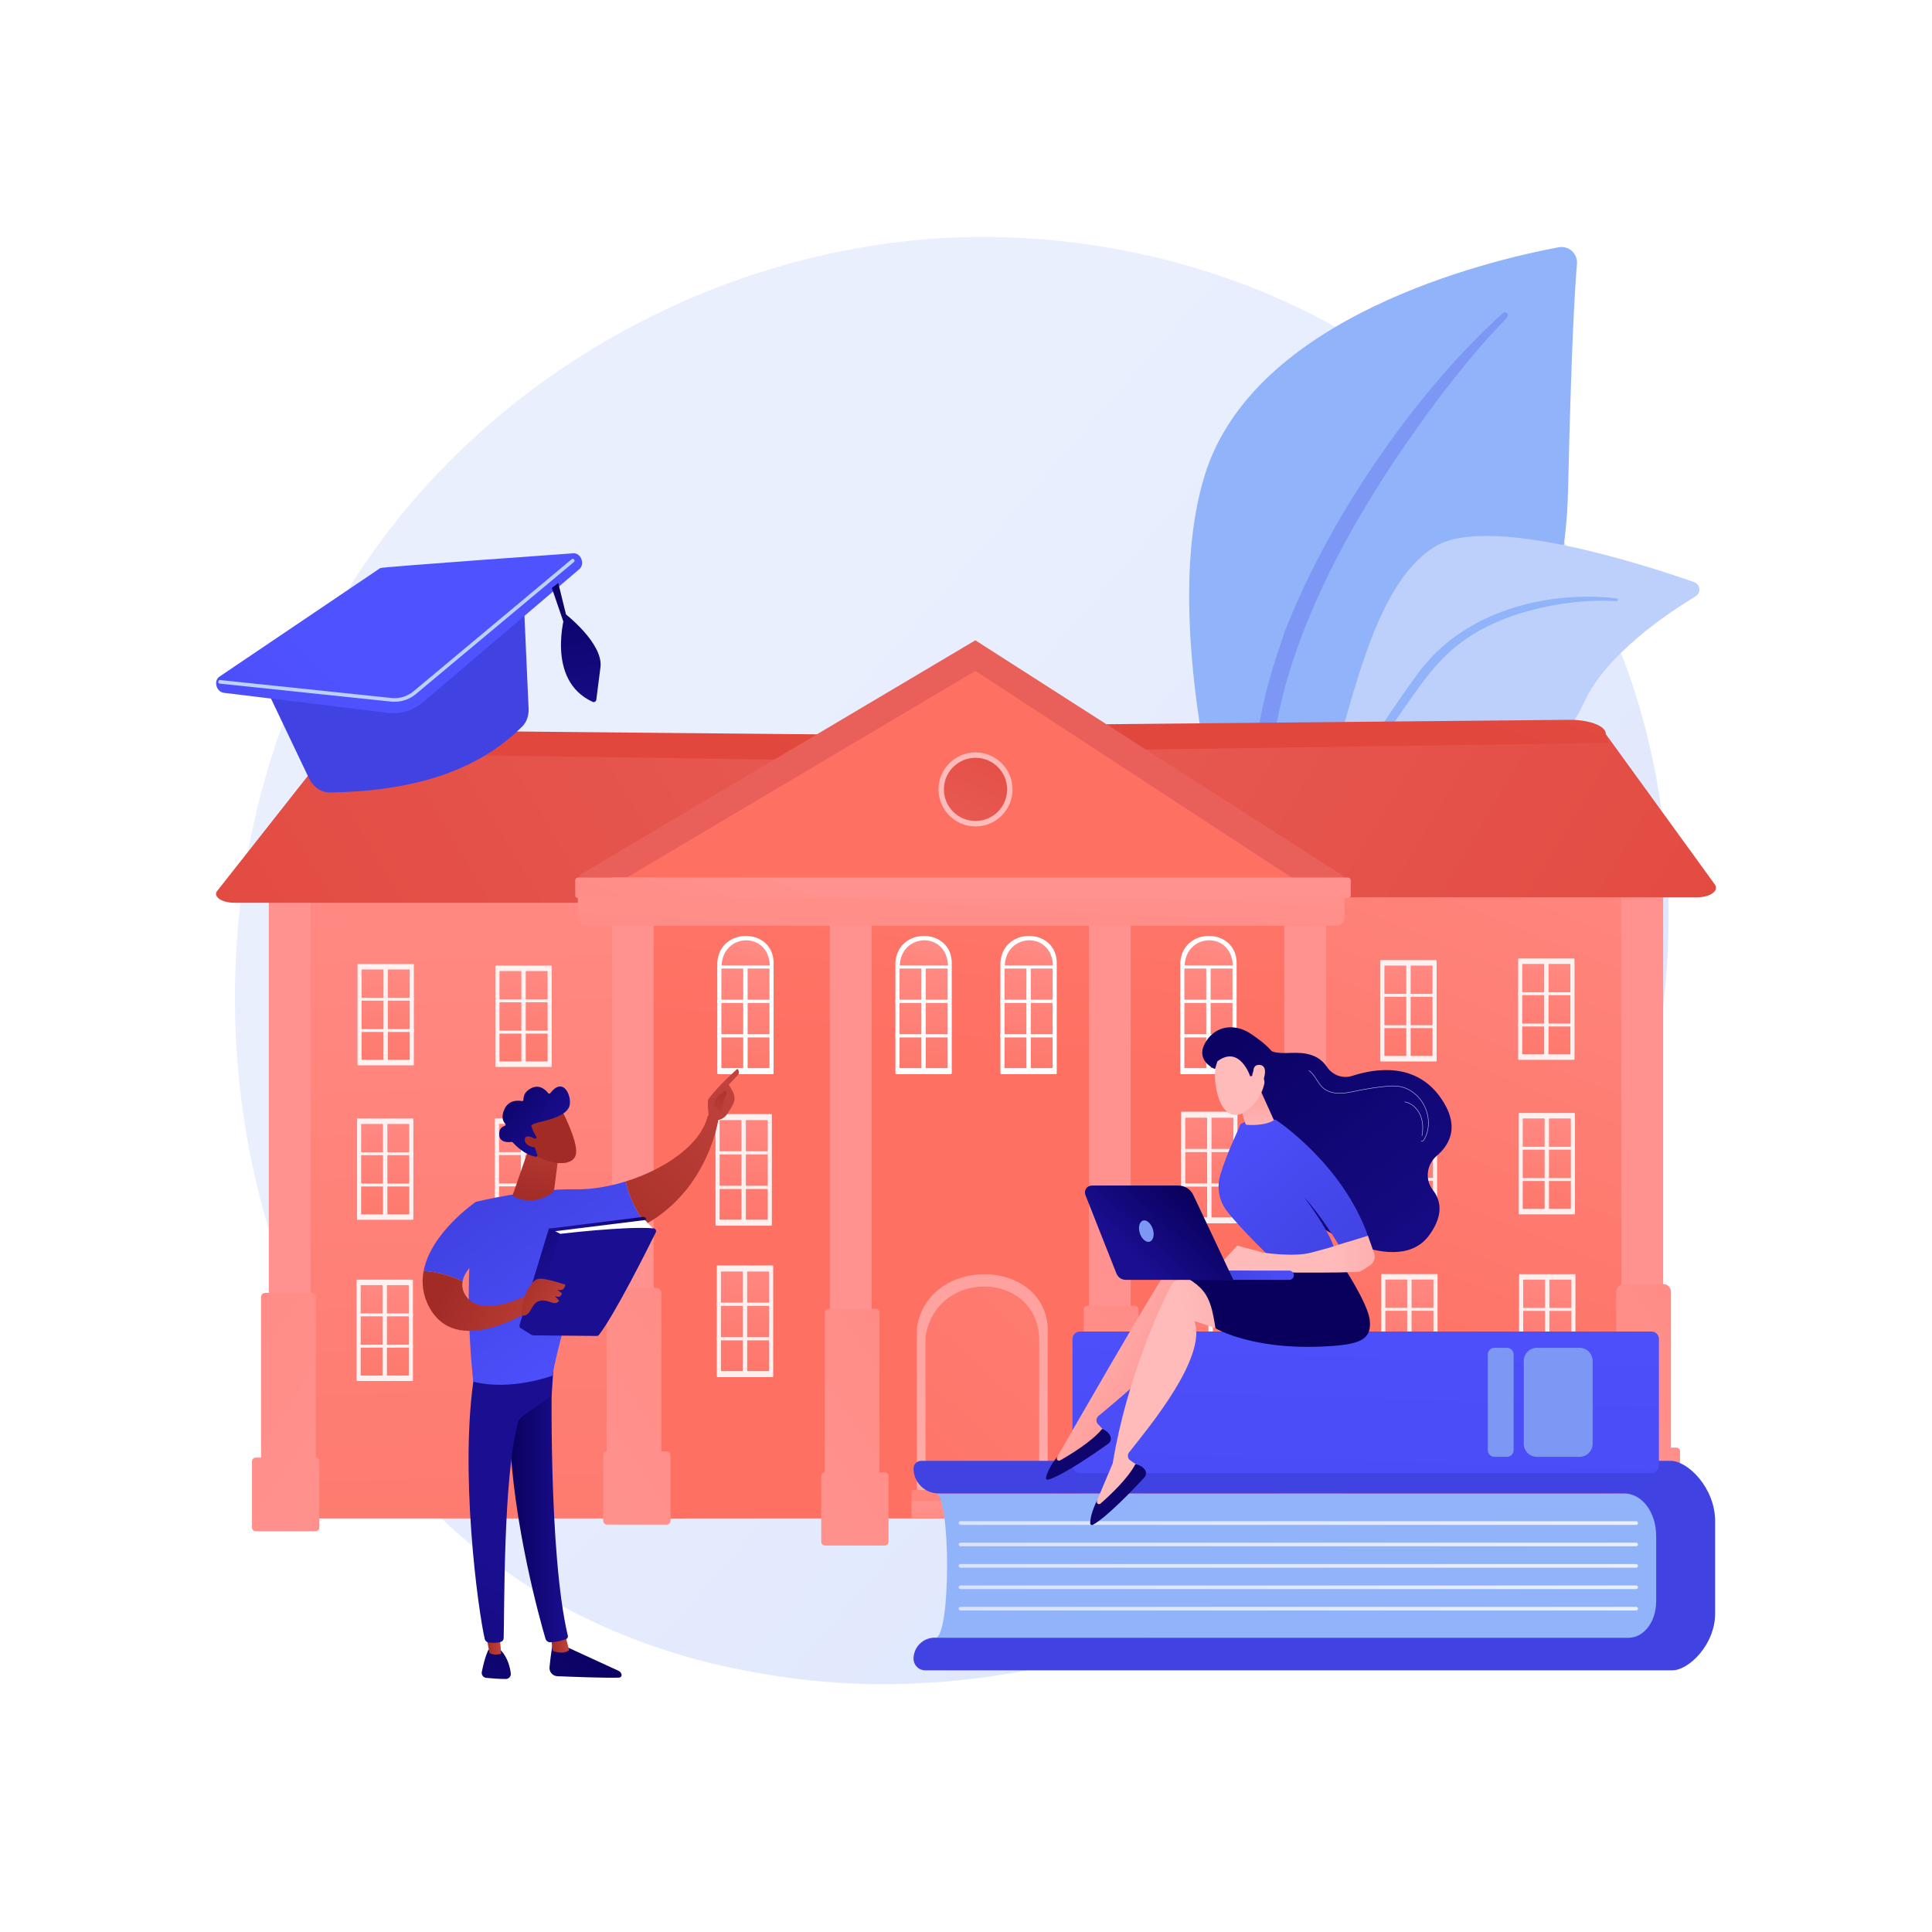 <?xml version="1.0" encoding="UTF-8"?>
<svg xmlns="http://www.w3.org/2000/svg" xmlns:xlink="http://www.w3.org/1999/xlink" version="1.1" x="0px" y="0px" viewBox="0 0 3710 3710" style="enable-background:new 0 0 3710 3710;" xml:space="preserve">
<g id="Background">
	<g>
		<g>
			<rect style="fill:#FFFFFF;" width="3710" height="3710"></rect>
		</g>
	</g>
</g>
<g id="Illustration">
	<g>
		<linearGradient id="SVGID_1_" gradientUnits="userSpaceOnUse" x1="3440.045" y1="3271.691" x2="1373.265" y2="1463.26">
			<stop offset="0" style="stop-color:#DAE3FE"></stop>
			<stop offset="1" style="stop-color:#E9EFFD"></stop>
		</linearGradient>
		<path style="fill:url(#SVGID_1_);" d="M3088.8,2332.492c-267.111,628.939-978.634,981.275-1595.667,886.234    c-100.404-15.466-375.664-61.533-619.368-278.867c-469.147-418.384-569.478-1246.839-191.031-1830.672    c275.443-424.927,769.203-665.804,1238.372-653.755c101.059,2.595,488.359,18.59,828.728,299.252    c49.994,41.224,160.26,139.182,259.635,294.588C3242.822,1414.191,3262.88,1922.604,3088.8,2332.492z"></path>
		<g>
			<g>
				<path style="fill:#91B3FA;" d="M2440.3,1931.571c0,0-7.519-316.105,138.077-400.709      c145.594-84.604,422.422-137.498,432.798-591.395c6.075-265.732,12.65-381.914,17.057-432.574      c1.719-19.762-15.842-35.713-35.335-32.041c-137.89,25.976-585.836,132.896-679.752,438.64      C2201.808,1275.953,2440.3,1931.571,2440.3,1931.571z"></path>
				<path style="fill:#7D97F4;" d="M2886.257,601.14c-151.362,134.994-326.385,373.905-419.674,612.817      c-11.975,39.374-47.002,123.107-62.213,271.879c-13.586,124.078-6.832,255.191,9.642,341.982      c1.042,5.487,6.334,9.091,11.821,8.049c9.435-1.79,8.18-11.937,8.095-11.617c-18.814-148.283-11.004-332.847,32.105-499.377      c55.076-204.479,177.918-402.73,304.976-570.874l13.075-16.557c98.439-126.42,119.163-127.351,109.96-136.163      C2891.87,599.196,2888.468,599.177,2886.257,601.14z"></path>
			</g>
			<g>
				<path style="fill:#BDD0FB;" d="M2185.33,2155.828c-20.963,6.471,223.103-217.51,350.355-609.685      c59.964-184.803,97.82-422.226,220.23-496.711c101.878-61.992,400.084,34.334,497.256,68.392      c12.142,4.255,13.86,20.713,2.838,27.352c-54.339,32.727-171.975,111.585-213.83,203.158      c-55.169,120.701-187.877,182.073-298.771,186.855c-110.894,4.781-174.002,16.443-253.468,180.046      C2410.475,1878.838,2244.894,2137.44,2185.33,2155.828z"></path>
				<path style="fill:#91B3FA;" d="M3104.035,1148.973c-128.498-14.791-274.712,21.825-361.479,120.086l-8.208,9.388      c-19.014,22.049-132.332,182.237-202.766,318.732c-0.877,1.702-0.21,3.793,1.491,4.671c2.89,1.491,4.947-1.624,4.61-1.374      c46.078-76.117,110.097-171.739,160.292-242.879c54.059-77.741,91.59-130.245,193.222-170.174      c112.808-42.473,212.673-32.923,212.367-32.909c1.534,0.084,2.846-1.091,2.929-2.625      C3106.574,1150.414,3105.482,1149.143,3104.035,1148.973z"></path>
			</g>
		</g>
		<g>
			<g>
				
					<linearGradient id="SVGID_00000141440733772615423170000010915136078211334052_" gradientUnits="userSpaceOnUse" x1="3307.445" y1="1012.945" x2="2591.382" y2="2757.915">
					<stop offset="0" style="stop-color:#FF928E"></stop>
					<stop offset="1" style="stop-color:#FE7062"></stop>
				</linearGradient>
				<path style="fill:url(#SVGID_00000141440733772615423170000010915136078211334052_);" d="M3157.069,2906.103h-762.813V1679.291      h782.565V2886.35C3176.821,2897.259,3167.978,2906.103,3157.069,2906.103z"></path>
				<g>
					
						<linearGradient id="SVGID_00000127030607276499855300000010335610557969981883_" gradientUnits="userSpaceOnUse" x1="2987.504" y1="2421.074" x2="1991.974" y2="3227.489">
						<stop offset="0" style="stop-color:#FF928E"></stop>
						<stop offset="1" style="stop-color:#FE7062"></stop>
					</linearGradient>
					
						<rect x="3113.423" y="1674.32" style="fill:url(#SVGID_00000127030607276499855300000010335610557969981883_);" width="80.374" height="1224.406"></rect>
					
						<linearGradient id="SVGID_00000066476282347577065510000002780474321611280820_" gradientUnits="userSpaceOnUse" x1="2977.838" y1="2804.018" x2="4737.345" y2="1647.306">
						<stop offset="0" style="stop-color:#FF928E"></stop>
						<stop offset="1" style="stop-color:#FE7062"></stop>
					</linearGradient>
					<path style="fill:url(#SVGID_00000066476282347577065510000002780474321611280820_);" d="M3194.335,2907.704h-76.493       c-7.917,0-14.335-6.418-14.335-14.335V2480.3c0-7.917,6.418-14.335,14.335-14.335h76.493c7.917,0,14.335,6.418,14.335,14.335       v413.068C3208.671,2901.286,3202.253,2907.704,3194.335,2907.704z"></path>
					
						<linearGradient id="SVGID_00000052065613128152509560000000230534098598652061_" gradientUnits="userSpaceOnUse" x1="3058.32" y1="2917.903" x2="4757.208" y2="1801.042">
						<stop offset="0" style="stop-color:#FF928E"></stop>
						<stop offset="1" style="stop-color:#FE7062"></stop>
					</linearGradient>
					<path style="fill:url(#SVGID_00000052065613128152509560000000230534098598652061_);" d="M3218.927,2920.274h-114.824       c-3.979,0-7.206-3.226-7.206-7.206v-126.011c0-3.979,3.226-7.206,7.206-7.206h114.824c3.979,0,7.206,3.226,7.206,7.206v126.011       C3226.132,2917.048,3222.906,2920.274,3218.927,2920.274z"></path>
				</g>
				<g style="opacity:0.89;">
					<path style="fill:#FFFFFF;" d="M2651.687,2038.274h105.937c0.62,0,1.123-0.503,1.123-1.123v-192.348       c0-0.62-0.503-1.123-1.123-1.123h-105.937c-0.62,0-1.123,0.503-1.123,1.123v192.348       C2650.564,2037.772,2651.067,2038.274,2651.687,2038.274z"></path>
					<g>
						
							<linearGradient id="SVGID_00000096026303869949359670000001994742195917809832_" gradientUnits="userSpaceOnUse" x1="2743.268" y1="1773.091" x2="2716.592" y2="2107.037">
							<stop offset="0" style="stop-color:#FF928E"></stop>
							<stop offset="1" style="stop-color:#FE7062"></stop>
						</linearGradient>
						<path style="fill:url(#SVGID_00000096026303869949359670000001994742195917809832_);" d="M2709.48,2027.756h40.754        c0.345,0,0.624-0.279,0.624-0.624v-172.309c0-0.345-0.28-0.624-0.624-0.624h-40.754c-0.345,0-0.624,0.279-0.624,0.624v172.309        C2708.856,2027.476,2709.135,2027.756,2709.48,2027.756z"></path>
						
							<linearGradient id="SVGID_00000181088104983119174510000011787188297094860180_" gradientUnits="userSpaceOnUse" x1="2693.236" y1="1768.438" x2="2666.56" y2="2102.385">
							<stop offset="0" style="stop-color:#FF928E"></stop>
							<stop offset="1" style="stop-color:#FE7062"></stop>
						</linearGradient>
						<path style="fill:url(#SVGID_00000181088104983119174510000011787188297094860180_);" d="M2659.076,2027.756h40.754        c0.345,0,0.624-0.279,0.624-0.624v-172.309c0-0.345-0.28-0.624-0.624-0.624h-40.754c-0.345,0-0.624,0.279-0.624,0.624v172.309        C2658.452,2027.476,2658.732,2027.756,2659.076,2027.756z"></path>
					</g>
					<rect x="2650.564" y="1908.562" style="fill:#FFFFFF;" width="107.057" height="5.552"></rect>
					<rect x="2650.564" y="1968.687" style="fill:#FFFFFF;" width="107.057" height="5.552"></rect>
				</g>
				<g style="opacity:0.89;">
					<path style="fill:#FFFFFF;" d="M2652.582,2331.66h105.937c0.62,0,1.123-0.503,1.123-1.123v-192.348       c0-0.62-0.503-1.123-1.123-1.123h-105.937c-0.62,0-1.123,0.503-1.123,1.123v192.348       C2651.459,2331.157,2651.962,2331.66,2652.582,2331.66z"></path>
					<g>
						
							<linearGradient id="SVGID_00000083046749315211057660000002567378216710700691_" gradientUnits="userSpaceOnUse" x1="2744.163" y1="2066.476" x2="2717.487" y2="2400.423">
							<stop offset="0" style="stop-color:#FF928E"></stop>
							<stop offset="1" style="stop-color:#FE7062"></stop>
						</linearGradient>
						<path style="fill:url(#SVGID_00000083046749315211057660000002567378216710700691_);" d="M2710.375,2321.142h40.754        c0.345,0,0.624-0.28,0.624-0.624v-172.309c0-0.345-0.28-0.624-0.624-0.624h-40.754c-0.345,0-0.624,0.28-0.624,0.624v172.309        C2709.75,2320.862,2710.03,2321.142,2710.375,2321.142z"></path>
						
							<linearGradient id="SVGID_00000033337482705087000000000012783485727272983182_" gradientUnits="userSpaceOnUse" x1="2694.131" y1="2061.824" x2="2667.455" y2="2395.77">
							<stop offset="0" style="stop-color:#FF928E"></stop>
							<stop offset="1" style="stop-color:#FE7062"></stop>
						</linearGradient>
						<path style="fill:url(#SVGID_00000033337482705087000000000012783485727272983182_);" d="M2659.971,2321.142h40.754        c0.345,0,0.624-0.28,0.624-0.624v-172.309c0-0.345-0.28-0.624-0.624-0.624h-40.754c-0.345,0-0.624,0.28-0.624,0.624v172.309        C2659.347,2320.862,2659.627,2321.142,2659.971,2321.142z"></path>
					</g>
					<rect x="2651.459" y="2201.948" style="fill:#FFFFFF;" width="107.057" height="5.552"></rect>
					<rect x="2651.459" y="2262.072" style="fill:#FFFFFF;" width="107.057" height="5.552"></rect>
				</g>
				<g style="opacity:0.89;">
					<path style="fill:#FFFFFF;" d="M2653.477,2641.19h105.937c0.62,0,1.123-0.503,1.123-1.123v-192.348       c0-0.62-0.503-1.123-1.123-1.123h-105.937c-0.62,0-1.123,0.503-1.123,1.123v192.348       C2652.354,2640.687,2652.857,2641.19,2653.477,2641.19z"></path>
					<g>
						
							<linearGradient id="SVGID_00000103234007630689915560000004653633309176738445_" gradientUnits="userSpaceOnUse" x1="2745.058" y1="2376.006" x2="2718.382" y2="2709.953">
							<stop offset="0" style="stop-color:#FF928E"></stop>
							<stop offset="1" style="stop-color:#FE7062"></stop>
						</linearGradient>
						<path style="fill:url(#SVGID_00000103234007630689915560000004653633309176738445_);" d="M2711.27,2630.671h40.754        c0.345,0,0.624-0.279,0.624-0.624v-172.309c0-0.345-0.279-0.624-0.624-0.624h-40.754c-0.345,0-0.624,0.28-0.624,0.624v172.309        C2710.646,2630.392,2710.925,2630.671,2711.27,2630.671z"></path>
						
							<linearGradient id="SVGID_00000002376720901263792660000001106269045416494237_" gradientUnits="userSpaceOnUse" x1="2695.026" y1="2371.354" x2="2668.35" y2="2705.3">
							<stop offset="0" style="stop-color:#FF928E"></stop>
							<stop offset="1" style="stop-color:#FE7062"></stop>
						</linearGradient>
						<path style="fill:url(#SVGID_00000002376720901263792660000001106269045416494237_);" d="M2660.866,2630.671h40.754        c0.345,0,0.624-0.279,0.624-0.624v-172.309c0-0.345-0.28-0.624-0.624-0.624h-40.754c-0.345,0-0.624,0.28-0.624,0.624v172.309        C2660.242,2630.392,2660.521,2630.671,2660.866,2630.671z"></path>
					</g>
					<rect x="2652.354" y="2511.477" style="fill:#FFFFFF;" width="107.057" height="5.552"></rect>
					<rect x="2652.354" y="2571.602" style="fill:#FFFFFF;" width="107.057" height="5.552"></rect>
				</g>
				<g style="opacity:0.89;">
					<path style="fill:#FFFFFF;" d="M2916.437,2035.16h105.937c0.62,0,1.123-0.503,1.123-1.123v-192.348       c0-0.62-0.503-1.123-1.123-1.123h-105.937c-0.62,0-1.123,0.503-1.123,1.123v192.348       C2915.314,2034.657,2915.816,2035.16,2916.437,2035.16z"></path>
					<g>
						
							<linearGradient id="SVGID_00000174584322202613699140000007457001757686569657_" gradientUnits="userSpaceOnUse" x1="3008.018" y1="1769.976" x2="2981.341" y2="2103.923">
							<stop offset="0" style="stop-color:#FF928E"></stop>
							<stop offset="1" style="stop-color:#FE7062"></stop>
						</linearGradient>
						<path style="fill:url(#SVGID_00000174584322202613699140000007457001757686569657_);" d="M2974.229,2024.641h40.754        c0.345,0,0.624-0.279,0.624-0.624v-172.309c0-0.345-0.279-0.624-0.624-0.624h-40.754c-0.345,0-0.624,0.279-0.624,0.624        v172.309C2973.605,2024.362,2973.885,2024.641,2974.229,2024.641z"></path>
						
							<linearGradient id="SVGID_00000023253581527813346720000017757268060557393840_" gradientUnits="userSpaceOnUse" x1="2957.986" y1="1765.324" x2="2931.31" y2="2099.27">
							<stop offset="0" style="stop-color:#FF928E"></stop>
							<stop offset="1" style="stop-color:#FE7062"></stop>
						</linearGradient>
						<path style="fill:url(#SVGID_00000023253581527813346720000017757268060557393840_);" d="M2923.826,2024.641h40.754        c0.345,0,0.624-0.279,0.624-0.624v-172.309c0-0.345-0.279-0.624-0.624-0.624h-40.754c-0.345,0-0.624,0.279-0.624,0.624        v172.309C2923.202,2024.362,2923.481,2024.641,2923.826,2024.641z"></path>
					</g>
					<rect x="2915.314" y="1905.448" style="fill:#FFFFFF;" width="107.057" height="5.552"></rect>
					<rect x="2915.314" y="1965.572" style="fill:#FFFFFF;" width="107.057" height="5.552"></rect>
				</g>
				<g style="opacity:0.89;">
					<path style="fill:#FFFFFF;" d="M2917.332,2331.851h105.937c0.62,0,1.123-0.503,1.123-1.123V2138.38       c0-0.62-0.503-1.123-1.123-1.123h-105.937c-0.62,0-1.123,0.503-1.123,1.123v192.348       C2916.208,2331.348,2916.711,2331.851,2917.332,2331.851z"></path>
					<g>
						
							<linearGradient id="SVGID_00000093858473931093041910000004551907980342283959_" gradientUnits="userSpaceOnUse" x1="3008.913" y1="2066.667" x2="2982.236" y2="2400.613">
							<stop offset="0" style="stop-color:#FF928E"></stop>
							<stop offset="1" style="stop-color:#FE7062"></stop>
						</linearGradient>
						<path style="fill:url(#SVGID_00000093858473931093041910000004551907980342283959_);" d="M2975.124,2321.333h40.755        c0.344,0,0.624-0.28,0.624-0.624v-172.309c0-0.345-0.28-0.624-0.624-0.624h-40.755c-0.345,0-0.624,0.28-0.624,0.624v172.309        C2974.5,2321.053,2974.78,2321.333,2975.124,2321.333z"></path>
						
							<linearGradient id="SVGID_00000054241855900108027910000002384718230047329190_" gradientUnits="userSpaceOnUse" x1="2958.881" y1="2062.015" x2="2932.205" y2="2395.961">
							<stop offset="0" style="stop-color:#FF928E"></stop>
							<stop offset="1" style="stop-color:#FE7062"></stop>
						</linearGradient>
						<path style="fill:url(#SVGID_00000054241855900108027910000002384718230047329190_);" d="M2924.721,2321.333h40.754        c0.345,0,0.624-0.28,0.624-0.624v-172.309c0-0.345-0.28-0.624-0.624-0.624h-40.754c-0.345,0-0.624,0.28-0.624,0.624v172.309        C2924.097,2321.053,2924.376,2321.333,2924.721,2321.333z"></path>
					</g>
					<rect x="2916.208" y="2202.138" style="fill:#FFFFFF;" width="107.057" height="5.552"></rect>
					<rect x="2916.208" y="2262.263" style="fill:#FFFFFF;" width="107.057" height="5.552"></rect>
				</g>
				<g style="opacity:0.89;">
					<path style="fill:#FFFFFF;" d="M2918.227,2641.381h105.937c0.62,0,1.123-0.503,1.123-1.123V2447.91       c0-0.62-0.503-1.123-1.123-1.123h-105.937c-0.62,0-1.123,0.503-1.123,1.123v192.348       C2917.104,2640.878,2917.606,2641.381,2918.227,2641.381z"></path>
					<g>
						
							<linearGradient id="SVGID_00000046341665323819210140000008322778186025224077_" gradientUnits="userSpaceOnUse" x1="3009.808" y1="2376.197" x2="2983.131" y2="2710.144">
							<stop offset="0" style="stop-color:#FF928E"></stop>
							<stop offset="1" style="stop-color:#FE7062"></stop>
						</linearGradient>
						<path style="fill:url(#SVGID_00000046341665323819210140000008322778186025224077_);" d="M2976.019,2630.862h40.754        c0.345,0,0.624-0.279,0.624-0.624v-172.309c0-0.345-0.28-0.624-0.624-0.624h-40.754c-0.345,0-0.624,0.28-0.624,0.624v172.309        C2975.395,2630.583,2975.675,2630.862,2976.019,2630.862z"></path>
						
							<linearGradient id="SVGID_00000035512281700555477430000011637928869445285785_" gradientUnits="userSpaceOnUse" x1="2959.776" y1="2371.545" x2="2933.1" y2="2705.491">
							<stop offset="0" style="stop-color:#FF928E"></stop>
							<stop offset="1" style="stop-color:#FE7062"></stop>
						</linearGradient>
						<path style="fill:url(#SVGID_00000035512281700555477430000011637928869445285785_);" d="M2925.616,2630.862h40.754        c0.345,0,0.624-0.279,0.624-0.624v-172.309c0-0.345-0.279-0.624-0.624-0.624h-40.754c-0.345,0-0.624,0.28-0.624,0.624v172.309        C2924.992,2630.583,2925.271,2630.862,2925.616,2630.862z"></path>
					</g>
					<rect x="2917.104" y="2511.668" style="fill:#FFFFFF;" width="107.057" height="5.552"></rect>
					<rect x="2917.104" y="2571.793" style="fill:#FFFFFF;" width="107.057" height="5.552"></rect>
				</g>
				
					<linearGradient id="SVGID_00000062186796569498535670000012587742451742287525_" gradientUnits="userSpaceOnUse" x1="3534.442" y1="2026.309" x2="1682.299" y2="922.801">
					<stop offset="0" style="stop-color:#E1473D"></stop>
					<stop offset="1" style="stop-color:#E9605A"></stop>
				</linearGradient>
				<path style="fill:url(#SVGID_00000062186796569498535670000012587742451742287525_);" d="M3259.672,1723.034h-816.745      l-443.962-311.672h1085.834l207.047,285.53C3302.748,1709.087,3285.583,1723.034,3259.672,1723.034z"></path>
				
					<linearGradient id="SVGID_00000047772166412071833700000001174723641199985546_" gradientUnits="userSpaceOnUse" x1="2577.58" y1="1313.891" x2="2946.042" y2="257.173">
					<stop offset="0" style="stop-color:#E1473D"></stop>
					<stop offset="1" style="stop-color:#E9605A"></stop>
				</linearGradient>
				<path style="fill:url(#SVGID_00000047772166412071833700000001174723641199985546_);" d="M3089.111,1426.584l-1061.327,15.25      l-28.242-49.897l1015.181-9.694c38.081,0,68.951,12.058,68.951,26.932L3089.111,1426.584z"></path>
			</g>
			<g>
				
					<linearGradient id="SVGID_00000111892691605985139910000005627550908378734755_" gradientUnits="userSpaceOnUse" x1="-7018.496" y1="970.468" x2="-7094.593" y2="3790.564" gradientTransform="matrix(-1 0 0 1 -6129.724 0)">
					<stop offset="0" style="stop-color:#FF928E"></stop>
					<stop offset="1" style="stop-color:#FE7062"></stop>
				</linearGradient>
				<path style="fill:url(#SVGID_00000111892691605985139910000005627550908378734755_);" d="M552.931,2915.817h762.813V1689.823      H533.179v1206.241C533.179,2906.973,542.022,2915.817,552.931,2915.817z"></path>
				<g>
					
						<linearGradient id="SVGID_00000013171239975981578300000009924824816061607811_" gradientUnits="userSpaceOnUse" x1="-6853.417" y1="2437.356" x2="-7856.136" y2="3249.593" gradientTransform="matrix(-1 0 0 1 -6129.724 0)">
						<stop offset="0" style="stop-color:#FF928E"></stop>
						<stop offset="1" style="stop-color:#FE7062"></stop>
					</linearGradient>
					<polygon style="fill:url(#SVGID_00000013171239975981578300000009924824816061607811_);" points="516.202,2918.814        596.576,2918.814 596.576,1684.851 516.202,1684.851      "></polygon>
					
						<linearGradient id="SVGID_00000027582309912683304410000017160309120356809631_" gradientUnits="userSpaceOnUse" x1="-6865.687" y1="2824.952" x2="-5068.648" y2="1643.566" gradientTransform="matrix(-1 0 0 1 -6129.724 0)">
						<stop offset="0" style="stop-color:#FF928E"></stop>
						<stop offset="1" style="stop-color:#FE7062"></stop>
					</linearGradient>
					<path style="fill:url(#SVGID_00000027582309912683304410000017160309120356809631_);" d="M509.269,2927.862h89.281       c4.386,0,7.941-3.555,7.941-7.941v-429.304c0-4.386-3.555-7.941-7.941-7.941h-89.281c-4.386,0-7.941,3.555-7.941,7.941v429.304       C501.328,2924.307,504.884,2927.862,509.269,2927.862z"></path>
					
						<linearGradient id="SVGID_00000149356125852224957090000003453663025944611737_" gradientUnits="userSpaceOnUse" x1="-6781.749" y1="2937.839" x2="-5077.165" y2="1817.234" gradientTransform="matrix(-1 0 0 1 -6129.724 0)">
						<stop offset="0" style="stop-color:#FF928E"></stop>
						<stop offset="1" style="stop-color:#FE7062"></stop>
					</linearGradient>
					<path style="fill:url(#SVGID_00000149356125852224957090000003453663025944611737_);" d="M491.072,2940.53h114.824       c3.979,0,7.205-3.226,7.205-7.206v-127.108c0-3.979-3.226-7.206-7.205-7.206H491.072c-3.979,0-7.205,3.226-7.205,7.206v127.108       C483.867,2937.304,487.093,2940.53,491.072,2940.53z"></path>
				</g>
				<g style="opacity:0.89;">
					<path style="fill:#FFFFFF;" d="M1058.313,2048.806H952.376c-0.62,0-1.123-0.503-1.123-1.123v-192.348       c0-0.62,0.503-1.123,1.123-1.123h105.937c0.62,0,1.123,0.503,1.123,1.123v192.348       C1059.436,2048.304,1058.933,2048.806,1058.313,2048.806z"></path>
					<g>
						
							<linearGradient id="SVGID_00000146494330304141836700000005880545453146953125_" gradientUnits="userSpaceOnUse" x1="-7096.456" y1="1783.623" x2="-7123.132" y2="2117.569" gradientTransform="matrix(-1 0 0 1 -6129.724 0)">
							<stop offset="0" style="stop-color:#FF928E"></stop>
							<stop offset="1" style="stop-color:#FE7062"></stop>
						</linearGradient>
						<path style="fill:url(#SVGID_00000146494330304141836700000005880545453146953125_);" d="M1000.52,2038.288h-40.755        c-0.345,0-0.624-0.279-0.624-0.624v-172.309c0-0.345,0.28-0.624,0.624-0.624h40.755c0.345,0,0.624,0.28,0.624,0.624v172.309        C1001.144,2038.008,1000.865,2038.288,1000.52,2038.288z"></path>
						
							<linearGradient id="SVGID_00000128446467883639198440000011786059990461510317_" gradientUnits="userSpaceOnUse" x1="-7146.487" y1="1778.97" x2="-7173.164" y2="2112.916" gradientTransform="matrix(-1 0 0 1 -6129.724 0)">
							<stop offset="0" style="stop-color:#FF928E"></stop>
							<stop offset="1" style="stop-color:#FE7062"></stop>
						</linearGradient>
						<path style="fill:url(#SVGID_00000128446467883639198440000011786059990461510317_);" d="M1050.923,2038.288h-40.754        c-0.345,0-0.624-0.279-0.624-0.624v-172.309c0-0.345,0.279-0.624,0.624-0.624h40.754c0.345,0,0.624,0.28,0.624,0.624v172.309        C1051.548,2038.008,1051.268,2038.288,1050.923,2038.288z"></path>
					</g>
					
						<rect x="952.379" y="1919.094" transform="matrix(-1 -1.224647e-16 1.224647e-16 -1 2011.815 3843.74)" style="fill:#FFFFFF;" width="107.057" height="5.552"></rect>
					
						<rect x="952.379" y="1979.219" transform="matrix(-1 -1.224647e-16 1.224647e-16 -1 2011.815 3963.989)" style="fill:#FFFFFF;" width="107.057" height="5.552"></rect>
				</g>
				<g style="opacity:0.89;">
					<path style="fill:#FFFFFF;" d="M1057.418,2342.192H951.481c-0.62,0-1.123-0.503-1.123-1.123v-192.348       c0-0.62,0.503-1.123,1.123-1.123h105.937c0.62,0,1.123,0.503,1.123,1.123v192.348       C1058.541,2341.689,1058.038,2342.192,1057.418,2342.192z"></path>
					<g>
						
							<linearGradient id="SVGID_00000023239503143376661770000008598504523999126955_" gradientUnits="userSpaceOnUse" x1="-7095.56" y1="2077.008" x2="-7122.237" y2="2410.955" gradientTransform="matrix(-1 0 0 1 -6129.724 0)">
							<stop offset="0" style="stop-color:#FF928E"></stop>
							<stop offset="1" style="stop-color:#FE7062"></stop>
						</linearGradient>
						<path style="fill:url(#SVGID_00000023239503143376661770000008598504523999126955_);" d="M999.625,2331.673h-40.754        c-0.345,0-0.624-0.279-0.624-0.624V2158.74c0-0.345,0.28-0.624,0.624-0.624h40.754c0.345,0,0.624,0.28,0.624,0.624v172.309        C1000.249,2331.394,999.97,2331.673,999.625,2331.673z"></path>
						
							<linearGradient id="SVGID_00000039839133615346272360000001009228394516506502_" gradientUnits="userSpaceOnUse" x1="-7145.592" y1="2072.356" x2="-7172.269" y2="2406.302" gradientTransform="matrix(-1 0 0 1 -6129.724 0)">
							<stop offset="0" style="stop-color:#FF928E"></stop>
							<stop offset="1" style="stop-color:#FE7062"></stop>
						</linearGradient>
						<path style="fill:url(#SVGID_00000039839133615346272360000001009228394516506502_);" d="M1050.029,2331.673h-40.754        c-0.345,0-0.624-0.279-0.624-0.624V2158.74c0-0.345,0.279-0.624,0.624-0.624h40.754c0.345,0,0.624,0.28,0.624,0.624v172.309        C1050.653,2331.394,1050.373,2331.673,1050.029,2331.673z"></path>
					</g>
					
						<rect x="951.484" y="2212.479" transform="matrix(-1 -1.224647e-16 1.224647e-16 -1 2010.025 4430.511)" style="fill:#FFFFFF;" width="107.057" height="5.552"></rect>
					
						<rect x="951.484" y="2272.604" transform="matrix(-1 -1.224647e-16 1.224647e-16 -1 2010.025 4550.76)" style="fill:#FFFFFF;" width="107.057" height="5.552"></rect>
				</g>
				<g style="opacity:0.89;">
					<path style="fill:#FFFFFF;" d="M1056.523,2651.722H950.586c-0.62,0-1.123-0.503-1.123-1.123v-192.348       c0-0.62,0.503-1.123,1.123-1.123h105.937c0.62,0,1.123,0.503,1.123,1.123v192.348       C1057.646,2651.219,1057.143,2651.722,1056.523,2651.722z"></path>
					<g>
						
							<linearGradient id="SVGID_00000150787878296249290680000003576871274989310871_" gradientUnits="userSpaceOnUse" x1="-7094.666" y1="2386.538" x2="-7121.342" y2="2720.485" gradientTransform="matrix(-1 0 0 1 -6129.724 0)">
							<stop offset="0" style="stop-color:#FF928E"></stop>
							<stop offset="1" style="stop-color:#FE7062"></stop>
						</linearGradient>
						<path style="fill:url(#SVGID_00000150787878296249290680000003576871274989310871_);" d="M998.73,2641.204h-40.754        c-0.345,0-0.624-0.28-0.624-0.624v-172.309c0-0.345,0.279-0.624,0.624-0.624h40.754c0.345,0,0.624,0.28,0.624,0.624v172.309        C999.354,2640.924,999.075,2641.204,998.73,2641.204z"></path>
						
							<linearGradient id="SVGID_00000171716468573748361690000012745673033888894106_" gradientUnits="userSpaceOnUse" x1="-7144.697" y1="2381.886" x2="-7171.373" y2="2715.832" gradientTransform="matrix(-1 0 0 1 -6129.724 0)">
							<stop offset="0" style="stop-color:#FF928E"></stop>
							<stop offset="1" style="stop-color:#FE7062"></stop>
						</linearGradient>
						<path style="fill:url(#SVGID_00000171716468573748361690000012745673033888894106_);" d="M1049.134,2641.204h-40.754        c-0.345,0-0.624-0.28-0.624-0.624v-172.309c0-0.345,0.279-0.624,0.624-0.624h40.754c0.345,0,0.624,0.28,0.624,0.624v172.309        C1049.758,2640.924,1049.478,2641.204,1049.134,2641.204z"></path>
					</g>
					
						<rect x="950.589" y="2522.01" transform="matrix(-1 -1.224647e-16 1.224647e-16 -1 2008.235 5049.571)" style="fill:#FFFFFF;" width="107.057" height="5.552"></rect>
					
						<rect x="950.589" y="2582.134" transform="matrix(-1 -1.224647e-16 1.224647e-16 -1 2008.235 5169.82)" style="fill:#FFFFFF;" width="107.057" height="5.552"></rect>
				</g>
				<g style="opacity:0.89;">
					<path style="fill:#FFFFFF;" d="M793.563,2045.692H687.627c-0.62,0-1.123-0.503-1.123-1.123v-192.348       c0-0.62,0.503-1.123,1.123-1.123h105.937c0.62,0,1.123,0.503,1.123,1.123v192.348       C794.686,2045.189,794.183,2045.692,793.563,2045.692z"></path>
					<g>
						
							<linearGradient id="SVGID_00000045605938981130910320000007345566188024889984_" gradientUnits="userSpaceOnUse" x1="-6831.706" y1="1780.508" x2="-6858.382" y2="2114.455" gradientTransform="matrix(-1 0 0 1 -6129.724 0)">
							<stop offset="0" style="stop-color:#FF928E"></stop>
							<stop offset="1" style="stop-color:#FE7062"></stop>
						</linearGradient>
						<path style="fill:url(#SVGID_00000045605938981130910320000007345566188024889984_);" d="M735.771,2035.173h-40.755        c-0.345,0-0.624-0.279-0.624-0.624V1862.24c0-0.345,0.279-0.624,0.624-0.624h40.755c0.345,0,0.624,0.279,0.624,0.624v172.309        C736.395,2034.894,736.115,2035.173,735.771,2035.173z"></path>
						
							<linearGradient id="SVGID_00000001644158014833368810000005796846932821069477_" gradientUnits="userSpaceOnUse" x1="-6881.737" y1="1775.856" x2="-6908.414" y2="2109.802" gradientTransform="matrix(-1 0 0 1 -6129.724 0)">
							<stop offset="0" style="stop-color:#FF928E"></stop>
							<stop offset="1" style="stop-color:#FE7062"></stop>
						</linearGradient>
						<path style="fill:url(#SVGID_00000001644158014833368810000005796846932821069477_);" d="M786.174,2035.173h-40.754        c-0.345,0-0.624-0.279-0.624-0.624V1862.24c0-0.345,0.28-0.624,0.624-0.624h40.754c0.345,0,0.624,0.279,0.624,0.624v172.309        C786.798,2034.894,786.519,2035.173,786.174,2035.173z"></path>
					</g>
					
						<rect x="687.629" y="1915.979" transform="matrix(-1 -1.224647e-16 1.224647e-16 -1 1482.316 3837.511)" style="fill:#FFFFFF;" width="107.057" height="5.552"></rect>
					
						<rect x="687.629" y="1976.104" transform="matrix(-1 -1.224647e-16 1.224647e-16 -1 1482.316 3957.76)" style="fill:#FFFFFF;" width="107.057" height="5.552"></rect>
				</g>
				<g style="opacity:0.89;">
					<path style="fill:#FFFFFF;" d="M792.668,2342.383H686.732c-0.62,0-1.123-0.503-1.123-1.123v-192.348       c0-0.62,0.503-1.123,1.123-1.123h105.937c0.62,0,1.123,0.503,1.123,1.123v192.348       C793.791,2341.88,793.289,2342.383,792.668,2342.383z"></path>
					<g>
						
							<linearGradient id="SVGID_00000121265701067932210010000013935341570030222986_" gradientUnits="userSpaceOnUse" x1="-6830.811" y1="2077.199" x2="-6857.487" y2="2411.146" gradientTransform="matrix(-1 0 0 1 -6129.724 0)">
							<stop offset="0" style="stop-color:#FF928E"></stop>
							<stop offset="1" style="stop-color:#FE7062"></stop>
						</linearGradient>
						<path style="fill:url(#SVGID_00000121265701067932210010000013935341570030222986_);" d="M734.876,2331.865h-40.754        c-0.345,0-0.624-0.28-0.624-0.624v-172.309c0-0.345,0.279-0.624,0.624-0.624h40.754c0.345,0,0.624,0.28,0.624,0.624v172.309        C735.5,2331.585,735.22,2331.865,734.876,2331.865z"></path>
						
							<linearGradient id="SVGID_00000097493408092010421390000015951600583700223413_" gradientUnits="userSpaceOnUse" x1="-6880.843" y1="2072.547" x2="-6907.519" y2="2406.493" gradientTransform="matrix(-1 0 0 1 -6129.724 0)">
							<stop offset="0" style="stop-color:#FF928E"></stop>
							<stop offset="1" style="stop-color:#FE7062"></stop>
						</linearGradient>
						<path style="fill:url(#SVGID_00000097493408092010421390000015951600583700223413_);" d="M785.279,2331.865h-40.754        c-0.345,0-0.624-0.28-0.624-0.624v-172.309c0-0.345,0.279-0.624,0.624-0.624h40.754c0.345,0,0.624,0.28,0.624,0.624v172.309        C785.903,2331.585,785.624,2331.865,785.279,2331.865z"></path>
					</g>
					
						<rect x="686.734" y="2212.67" transform="matrix(-1 -1.224647e-16 1.224647e-16 -1 1480.526 4430.893)" style="fill:#FFFFFF;" width="107.057" height="5.552"></rect>
					
						<rect x="686.734" y="2272.795" transform="matrix(-1 -1.224647e-16 1.224647e-16 -1 1480.526 4551.142)" style="fill:#FFFFFF;" width="107.057" height="5.552"></rect>
				</g>
				<g style="opacity:0.89;">
					<path style="fill:#FFFFFF;" d="M791.773,2651.913H685.837c-0.62,0-1.123-0.503-1.123-1.123v-192.348       c0-0.62,0.503-1.123,1.123-1.123h105.937c0.62,0,1.123,0.503,1.123,1.123v192.348       C792.896,2651.41,792.394,2651.913,791.773,2651.913z"></path>
					<g>
						
							<linearGradient id="SVGID_00000178195467761349465120000009672657338067374217_" gradientUnits="userSpaceOnUse" x1="-6829.916" y1="2386.729" x2="-6856.592" y2="2720.675" gradientTransform="matrix(-1 0 0 1 -6129.724 0)">
							<stop offset="0" style="stop-color:#FF928E"></stop>
							<stop offset="1" style="stop-color:#FE7062"></stop>
						</linearGradient>
						<path style="fill:url(#SVGID_00000178195467761349465120000009672657338067374217_);" d="M733.981,2641.394h-40.754        c-0.345,0-0.624-0.279-0.624-0.624v-172.309c0-0.345,0.279-0.624,0.624-0.624h40.754c0.345,0,0.624,0.28,0.624,0.624v172.309        C734.605,2641.115,734.325,2641.394,733.981,2641.394z"></path>
						
							<linearGradient id="SVGID_00000020360801789452456940000010027476134993478073_" gradientUnits="userSpaceOnUse" x1="-6879.948" y1="2382.077" x2="-6906.624" y2="2716.023" gradientTransform="matrix(-1 0 0 1 -6129.724 0)">
							<stop offset="0" style="stop-color:#FF928E"></stop>
							<stop offset="1" style="stop-color:#FE7062"></stop>
						</linearGradient>
						<path style="fill:url(#SVGID_00000020360801789452456940000010027476134993478073_);" d="M784.384,2641.394H743.63        c-0.345,0-0.624-0.279-0.624-0.624v-172.309c0-0.345,0.28-0.624,0.624-0.624h40.754c0.345,0,0.624,0.28,0.624,0.624v172.309        C785.008,2641.115,784.729,2641.394,784.384,2641.394z"></path>
					</g>
					
						<rect x="685.839" y="2522.2" transform="matrix(-1 -1.224647e-16 1.224647e-16 -1 1478.736 5049.953)" style="fill:#FFFFFF;" width="107.057" height="5.552"></rect>
					
						<rect x="685.839" y="2582.325" transform="matrix(-1 -1.224647e-16 1.224647e-16 -1 1478.736 5170.202)" style="fill:#FFFFFF;" width="107.057" height="5.552"></rect>
				</g>
				
					<linearGradient id="SVGID_00000036253698837228657720000003770022087068458431_" gradientUnits="userSpaceOnUse" x1="-6313.301" y1="2044.44" x2="-8147.681" y2="951.516" gradientTransform="matrix(-1 0 0 1 -6129.724 0)">
					<stop offset="0" style="stop-color:#E1473D"></stop>
					<stop offset="1" style="stop-color:#E9605A"></stop>
				</linearGradient>
				<path style="fill:url(#SVGID_00000036253698837228657720000003770022087068458431_);" d="M450.328,1733.565h816.745      l443.962-286.917H625.201L418.154,1709.5C407.253,1720.726,424.417,1733.565,450.328,1733.565z"></path>
				
					<linearGradient id="SVGID_00000060737262005846971830000000220836066551304343_" gradientUnits="userSpaceOnUse" x1="1215.963" y1="1308.238" x2="1772.128" y2="188.956">
					<stop offset="0" style="stop-color:#E1473D"></stop>
					<stop offset="1" style="stop-color:#E9605A"></stop>
				</linearGradient>
				<path style="fill:url(#SVGID_00000060737262005846971830000000220836066551304343_);" d="M613.534,1446.112l1061.328,15.25      l28.242-49.897l-1015.182-9.694c-38.081,0-68.951,12.058-68.951,26.933L613.534,1446.112z"></path>
			</g>
			<g>
				
					<linearGradient id="SVGID_00000018927515440897588510000017595675015811114639_" gradientUnits="userSpaceOnUse" x1="2045.452" y1="29.402" x2="1864.698" y2="2017.702">
					<stop offset="0" style="stop-color:#FF928E"></stop>
					<stop offset="1" style="stop-color:#FE7062"></stop>
				</linearGradient>
				
					<rect x="1174.845" y="1699.129" style="fill:url(#SVGID_00000018927515440897588510000017595675015811114639_);" width="1327.022" height="1216.688"></rect>
				<g>
					
						<linearGradient id="SVGID_00000000908781758087563280000015185869672139529623_" gradientUnits="userSpaceOnUse" x1="2340.064" y1="2432.525" x2="1343.754" y2="3239.572">
						<stop offset="0" style="stop-color:#FF928E"></stop>
						<stop offset="1" style="stop-color:#FE7062"></stop>
					</linearGradient>
					
						<rect x="2466.113" y="1685.146" style="fill:url(#SVGID_00000000908781758087563280000015185869672139529623_);" width="80.374" height="1225.444"></rect>
					
						<linearGradient id="SVGID_00000157989996173960147300000010433002662880577923_" gradientUnits="userSpaceOnUse" x1="2330.413" y1="2815.778" x2="4091.053" y2="1658.321">
						<stop offset="0" style="stop-color:#FF928E"></stop>
						<stop offset="1" style="stop-color:#FE7062"></stop>
					</linearGradient>
					<path style="fill:url(#SVGID_00000157989996173960147300000010433002662880577923_);" d="M2547.026,2919.575h-76.493       c-7.917,0-14.335-6.418-14.335-14.335v-413.443c0-7.917,6.418-14.335,14.335-14.335h76.493c7.917,0,14.335,6.418,14.335,14.335       v413.443C2561.361,2913.157,2554.943,2919.575,2547.026,2919.575z"></path>
					
						<linearGradient id="SVGID_00000114772233729342939530000000164968764171834244_" gradientUnits="userSpaceOnUse" x1="2410.972" y1="2929.751" x2="4110.479" y2="1812.483">
						<stop offset="0" style="stop-color:#FF928E"></stop>
						<stop offset="1" style="stop-color:#FE7062"></stop>
					</linearGradient>
					<path style="fill:url(#SVGID_00000114772233729342939530000000164968764171834244_);" d="M2571.617,2932.156h-114.824       c-3.979,0-7.206-3.226-7.206-7.206V2798.82c0-3.979,3.226-7.206,7.206-7.206h114.824c3.979,0,7.206,3.226,7.206,7.206v126.131       C2578.822,2928.93,2575.596,2932.156,2571.617,2932.156z"></path>
				</g>
				
					<linearGradient id="SVGID_00000136387448226655273410000017853446082177961876_" gradientUnits="userSpaceOnUse" x1="1796.137" y1="-332.915" x2="1816.993" y2="494.382">
					<stop offset="0" style="stop-color:#E1473D"></stop>
					<stop offset="1" style="stop-color:#E9605A"></stop>
				</linearGradient>
				<path style="fill:url(#SVGID_00000136387448226655273410000017853446082177961876_);" d="M1120.914,1694.622l1450.658,5.01      c10.331,0.036,14.303-13.445,5.604-19.017l-704.211-451.039l-756.48,448.791      C1108.856,1682.893,1112.043,1694.592,1120.914,1694.622z"></path>
				
					<linearGradient id="SVGID_00000150793258002842592840000017214691101218421895_" gradientUnits="userSpaceOnUse" x1="2200.386" y1="116.817" x2="1977.919" y2="1090.109">
					<stop offset="0" style="stop-color:#FF928E"></stop>
					<stop offset="1" style="stop-color:#FE7062"></stop>
				</linearGradient>
				<polygon style="fill:url(#SVGID_00000150793258002842592840000017214691101218421895_);" points="1174.845,1702.272       2501.867,1699.129 1872.964,1288.298     "></polygon>
				<g>
					
						<linearGradient id="SVGID_00000090256826215737490350000007775101512765094067_" gradientUnits="userSpaceOnUse" x1="1049.359" y1="2429.825" x2="56.423" y2="3234.138">
						<stop offset="0" style="stop-color:#FF928E"></stop>
						<stop offset="1" style="stop-color:#FE7062"></stop>
					</linearGradient>
					
						<rect x="1174.845" y="1685.146" style="fill:url(#SVGID_00000090256826215737490350000007775101512765094067_);" width="80.374" height="1220.957"></rect>
					
						<linearGradient id="SVGID_00000181787479650064550010000009634148450405559454_" gradientUnits="userSpaceOnUse" x1="1037.593" y1="2812.311" x2="2813.553" y2="1644.783">
						<stop offset="0" style="stop-color:#FF928E"></stop>
						<stop offset="1" style="stop-color:#FE7062"></stop>
					</linearGradient>
					<path style="fill:url(#SVGID_00000181787479650064550010000009634148450405559454_);" d="M1259.372,2915.088h-83.722       c-5.921,0-10.721-4.8-10.721-10.721v-420.672c0-5.921,4.8-10.721,10.721-10.721h83.722c5.921,0,10.721,4.8,10.721,10.721       v420.672C1270.093,2910.289,1265.293,2915.088,1259.372,2915.088z"></path>
					
						<linearGradient id="SVGID_00000177443339729117254830000004719357612270885799_" gradientUnits="userSpaceOnUse" x1="1119.704" y1="2925.264" x2="2819.211" y2="1807.996">
						<stop offset="0" style="stop-color:#FF928E"></stop>
						<stop offset="1" style="stop-color:#FE7062"></stop>
					</linearGradient>
					<path style="fill:url(#SVGID_00000177443339729117254830000004719357612270885799_);" d="M1280.349,2927.669h-114.824       c-3.979,0-7.206-3.226-7.206-7.206v-126.131c0-3.979,3.226-7.206,7.206-7.206h114.824c3.979,0,7.205,3.226,7.205,7.206v126.131       C1287.554,2924.443,1284.328,2927.669,1280.349,2927.669z"></path>
				</g>
				<g>
					
						<linearGradient id="SVGID_00000132787358826295858290000014074424056912944036_" gradientUnits="userSpaceOnUse" x1="1467.478" y1="2468.275" x2="471.167" y2="3275.322">
						<stop offset="0" style="stop-color:#FF928E"></stop>
						<stop offset="1" style="stop-color:#FE7062"></stop>
					</linearGradient>
					
						<rect x="1593.527" y="1720.896" style="fill:url(#SVGID_00000132787358826295858290000014074424056912944036_);" width="80.374" height="1225.444"></rect>
					
						<linearGradient id="SVGID_00000083055935799886600550000014829888716420552870_" gradientUnits="userSpaceOnUse" x1="1454.944" y1="2853.423" x2="3244.035" y2="1677.262">
						<stop offset="0" style="stop-color:#FF928E"></stop>
						<stop offset="1" style="stop-color:#FE7062"></stop>
					</linearGradient>
					<path style="fill:url(#SVGID_00000083055935799886600550000014829888716420552870_);" d="M1681.152,2955.326h-89.918       c-4.21,0-7.623-3.413-7.623-7.623v-426.868c0-4.21,3.413-7.623,7.623-7.623h89.918c4.21,0,7.623,3.413,7.623,7.623v426.868       C1688.775,2951.913,1685.362,2955.326,1681.152,2955.326z"></path>
					
						<linearGradient id="SVGID_00000145059554092685804170000011699372396963004861_" gradientUnits="userSpaceOnUse" x1="1538.386" y1="2965.501" x2="3237.893" y2="1848.233">
						<stop offset="0" style="stop-color:#FF928E"></stop>
						<stop offset="1" style="stop-color:#FE7062"></stop>
					</linearGradient>
					<path style="fill:url(#SVGID_00000145059554092685804170000011699372396963004861_);" d="M1699.03,2967.906h-114.824       c-3.979,0-7.206-3.226-7.206-7.205V2834.57c0-3.979,3.226-7.205,7.206-7.205h114.824c3.979,0,7.206,3.226,7.206,7.205v126.131       C1706.236,2964.68,1703.01,2967.906,1699.03,2967.906z"></path>
				</g>
				<g>
					
						<linearGradient id="SVGID_00000138567312111412235800000008032995560965368996_" gradientUnits="userSpaceOnUse" x1="1964.918" y1="2462.503" x2="968.608" y2="3269.55">
						<stop offset="0" style="stop-color:#FF928E"></stop>
						<stop offset="1" style="stop-color:#FE7062"></stop>
					</linearGradient>
					
						<rect x="2090.967" y="1715.125" style="fill:url(#SVGID_00000138567312111412235800000008032995560965368996_);" width="80.374" height="1225.444"></rect>
					
						<linearGradient id="SVGID_00000115497388829976155920000009300156805526798989_" gradientUnits="userSpaceOnUse" x1="1952.091" y1="2847.845" x2="3744.081" y2="1669.778">
						<stop offset="0" style="stop-color:#FF928E"></stop>
						<stop offset="1" style="stop-color:#FE7062"></stop>
					</linearGradient>
					<path style="fill:url(#SVGID_00000115497388829976155920000009300156805526798989_);" d="M2179.276,2949.554h-91.286       c-3.832,0-6.939-3.107-6.939-6.939V2514.38c0-3.832,3.107-6.939,6.939-6.939h91.286c3.832,0,6.939,3.107,6.939,6.939v428.236       C2186.215,2946.448,2183.108,2949.554,2179.276,2949.554z"></path>
					
						<linearGradient id="SVGID_00000010992018681416164700000005986854968021116086_" gradientUnits="userSpaceOnUse" x1="2035.826" y1="2959.729" x2="3735.333" y2="1842.462">
						<stop offset="0" style="stop-color:#FF928E"></stop>
						<stop offset="1" style="stop-color:#FE7062"></stop>
					</linearGradient>
					<path style="fill:url(#SVGID_00000010992018681416164700000005986854968021116086_);" d="M2196.471,2962.135h-114.824       c-3.979,0-7.206-3.226-7.206-7.206v-126.131c0-3.979,3.226-7.206,7.206-7.206h114.824c3.979,0,7.206,3.226,7.206,7.206v126.131       C2203.676,2958.909,2200.45,2962.135,2196.471,2962.135z"></path>
				</g>
				<g style="opacity:0.89;">
					<path style="fill:#FFFFFF;" d="M1377.656,2644.466h105.937c0.62,0,1.123-0.503,1.123-1.123v-212.18       c0-0.62-0.503-1.123-1.123-1.123h-105.937c-0.62,0-1.123,0.503-1.123,1.123v212.18       C1376.533,2643.963,1377.036,2644.466,1377.656,2644.466z"></path>
					<g>
						
							<linearGradient id="SVGID_00000078046052180415767090000001200487406815372968_" gradientUnits="userSpaceOnUse" x1="1470.579" y1="2352.572" x2="1441.234" y2="2719.925">
							<stop offset="0" style="stop-color:#FF928E"></stop>
							<stop offset="1" style="stop-color:#FE7062"></stop>
						</linearGradient>
						<path style="fill:url(#SVGID_00000078046052180415767090000001200487406815372968_);" d="M1435.449,2632.875h40.754        c0.345,0,0.624-0.279,0.624-0.624v-189.996c0-0.345-0.28-0.624-0.624-0.624h-40.754c-0.345,0-0.624,0.28-0.624,0.624v189.996        C1434.825,2632.596,1435.104,2632.875,1435.449,2632.875z"></path>
						
							<linearGradient id="SVGID_00000013172744786761187050000001788742234157279618_" gradientUnits="userSpaceOnUse" x1="1420.584" y1="2347.455" x2="1391.239" y2="2714.807">
							<stop offset="0" style="stop-color:#FF928E"></stop>
							<stop offset="1" style="stop-color:#FE7062"></stop>
						</linearGradient>
						<path style="fill:url(#SVGID_00000013172744786761187050000001788742234157279618_);" d="M1385.046,2632.875h40.754        c0.345,0,0.624-0.279,0.624-0.624v-189.996c0-0.345-0.279-0.624-0.624-0.624h-40.754c-0.345,0-0.624,0.28-0.624,0.624v189.996        C1384.421,2632.596,1384.701,2632.875,1385.046,2632.875z"></path>
					</g>
					<rect x="1376.533" y="2501.534" style="fill:#FFFFFF;" width="107.057" height="6.118"></rect>
					<rect x="1376.533" y="2567.787" style="fill:#FFFFFF;" width="107.057" height="6.118"></rect>
				</g>
				<g style="opacity:0.89;">
					<path style="fill:#FFFFFF;" d="M1375.109,2353.725h105.936c0.62,0,1.123-0.503,1.123-1.123v-212.18       c0-0.62-0.503-1.123-1.123-1.123h-105.937c-0.62,0-1.123,0.503-1.123,1.123v212.18       C1373.985,2353.222,1374.488,2353.725,1375.109,2353.725z"></path>
					<g>
						
							<linearGradient id="SVGID_00000123414605521959736710000004742832699413419141_" gradientUnits="userSpaceOnUse" x1="1468.031" y1="2061.831" x2="1438.686" y2="2429.183">
							<stop offset="0" style="stop-color:#FF928E"></stop>
							<stop offset="1" style="stop-color:#FE7062"></stop>
						</linearGradient>
						<path style="fill:url(#SVGID_00000123414605521959736710000004742832699413419141_);" d="M1432.901,2342.135h40.754        c0.345,0,0.624-0.28,0.624-0.624v-189.996c0-0.345-0.28-0.624-0.624-0.624h-40.754c-0.345,0-0.624,0.28-0.624,0.624v189.996        C1432.277,2341.855,1432.557,2342.135,1432.901,2342.135z"></path>
						
							<linearGradient id="SVGID_00000060011489370989666010000016064310909285556376_" gradientUnits="userSpaceOnUse" x1="1418.037" y1="2056.713" x2="1388.692" y2="2424.066">
							<stop offset="0" style="stop-color:#FF928E"></stop>
							<stop offset="1" style="stop-color:#FE7062"></stop>
						</linearGradient>
						<path style="fill:url(#SVGID_00000060011489370989666010000016064310909285556376_);" d="M1382.498,2342.135h40.754        c0.345,0,0.624-0.28,0.624-0.624v-189.996c0-0.345-0.279-0.624-0.624-0.624h-40.754c-0.345,0-0.624,0.28-0.624,0.624v189.996        C1381.874,2341.855,1382.153,2342.135,1382.498,2342.135z"></path>
					</g>
					<rect x="1373.985" y="2210.793" style="fill:#FFFFFF;" width="107.057" height="6.118"></rect>
					<rect x="1373.985" y="2277.045" style="fill:#FFFFFF;" width="107.057" height="6.118"></rect>
				</g>
				<g style="opacity:0.89;">
					<path style="fill:#FFFFFF;" d="M2271.8,2639.92h105.937c0.62,0,1.123-0.503,1.123-1.123v-212.18       c0-0.62-0.503-1.123-1.123-1.123H2271.8c-0.62,0-1.123,0.503-1.123,1.123v212.18       C2270.677,2639.417,2271.179,2639.92,2271.8,2639.92z"></path>
					<g>
						
							<linearGradient id="SVGID_00000049218279638467228970000007845209054896033681_" gradientUnits="userSpaceOnUse" x1="2364.722" y1="2348.026" x2="2335.377" y2="2715.379">
							<stop offset="0" style="stop-color:#FF928E"></stop>
							<stop offset="1" style="stop-color:#FE7062"></stop>
						</linearGradient>
						<path style="fill:url(#SVGID_00000049218279638467228970000007845209054896033681_);" d="M2329.592,2628.33h40.754        c0.345,0,0.624-0.279,0.624-0.624v-189.997c0-0.344-0.279-0.624-0.624-0.624h-40.754c-0.345,0-0.624,0.28-0.624,0.624v189.997        C2328.968,2628.05,2329.248,2628.33,2329.592,2628.33z"></path>
						
							<linearGradient id="SVGID_00000113332398882360958300000014262617243595861683_" gradientUnits="userSpaceOnUse" x1="2314.727" y1="2342.908" x2="2285.383" y2="2710.261">
							<stop offset="0" style="stop-color:#FF928E"></stop>
							<stop offset="1" style="stop-color:#FE7062"></stop>
						</linearGradient>
						<path style="fill:url(#SVGID_00000113332398882360958300000014262617243595861683_);" d="M2279.189,2628.33h40.755        c0.345,0,0.624-0.279,0.624-0.624v-189.997c0-0.344-0.279-0.624-0.624-0.624h-40.755c-0.345,0-0.624,0.28-0.624,0.624v189.997        C2278.565,2628.05,2278.844,2628.33,2279.189,2628.33z"></path>
					</g>
					<rect x="2270.677" y="2496.988" style="fill:#FFFFFF;" width="107.057" height="6.118"></rect>
					<rect x="2270.677" y="2563.24" style="fill:#FFFFFF;" width="107.057" height="6.118"></rect>
				</g>
				<g style="opacity:0.89;">
					<path style="fill:#FFFFFF;" d="M2269.252,2349.179h105.937c0.62,0,1.123-0.503,1.123-1.123v-212.18       c0-0.62-0.503-1.123-1.123-1.123h-105.937c-0.62,0-1.123,0.503-1.123,1.123v212.18       C2268.129,2348.676,2268.632,2349.179,2269.252,2349.179z"></path>
					<g>
						
							<linearGradient id="SVGID_00000168083771880856620360000016582855486183629759_" gradientUnits="userSpaceOnUse" x1="2362.174" y1="2057.285" x2="2332.83" y2="2424.637">
							<stop offset="0" style="stop-color:#FF928E"></stop>
							<stop offset="1" style="stop-color:#FE7062"></stop>
						</linearGradient>
						<path style="fill:url(#SVGID_00000168083771880856620360000016582855486183629759_);" d="M2327.044,2337.588h40.754        c0.345,0,0.624-0.279,0.624-0.624v-189.996c0-0.345-0.28-0.624-0.624-0.624h-40.754c-0.345,0-0.624,0.28-0.624,0.624v189.996        C2326.42,2337.309,2326.7,2337.588,2327.044,2337.588z"></path>
						
							<linearGradient id="SVGID_00000152227641050933240240000008884427909147549063_" gradientUnits="userSpaceOnUse" x1="2312.18" y1="2052.168" x2="2282.835" y2="2419.519">
							<stop offset="0" style="stop-color:#FF928E"></stop>
							<stop offset="1" style="stop-color:#FE7062"></stop>
						</linearGradient>
						<path style="fill:url(#SVGID_00000152227641050933240240000008884427909147549063_);" d="M2276.641,2337.588h40.754        c0.345,0,0.624-0.279,0.624-0.624v-189.996c0-0.345-0.28-0.624-0.624-0.624h-40.754c-0.345,0-0.624,0.28-0.624,0.624v189.996        C2276.017,2337.309,2276.296,2337.588,2276.641,2337.588z"></path>
					</g>
					<rect x="2268.129" y="2206.247" style="fill:#FFFFFF;" width="107.057" height="6.118"></rect>
					<rect x="2268.129" y="2272.5" style="fill:#FFFFFF;" width="107.057" height="6.118"></rect>
				</g>
				<g>
					
						<linearGradient id="SVGID_00000064329160031923759020000008302954764543561883_" gradientUnits="userSpaceOnUse" x1="1877.471" y1="1480.592" x2="1923.818" y2="1091.275">
						<stop offset="0" style="stop-color:#FEBBBA"></stop>
						<stop offset="1" style="stop-color:#FF928E"></stop>
					</linearGradient>
					
						<circle style="fill:url(#SVGID_00000064329160031923759020000008302954764543561883_);" cx="1873.269" cy="1515.883" r="71.095"></circle>
					
						<linearGradient id="SVGID_00000050657993422730547790000016807976620877023635_" gradientUnits="userSpaceOnUse" x1="1958.327" y1="1342.647" x2="1802.728" y2="1659.554">
						<stop offset="0" style="stop-color:#E1473D"></stop>
						<stop offset="1" style="stop-color:#E9605A"></stop>
					</linearGradient>
					
						<circle style="fill:url(#SVGID_00000050657993422730547790000016807976620877023635_);" cx="1873.269" cy="1515.883" r="60.683"></circle>
				</g>
				<g>
					
						<linearGradient id="SVGID_00000160160372019361876240000017157433931278056894_" gradientUnits="userSpaceOnUse" x1="1781.232" y1="3464.822" x2="2010.65" y2="1851.937">
						<stop offset="0" style="stop-color:#FEBBBA"></stop>
						<stop offset="1" style="stop-color:#FF928E"></stop>
					</linearGradient>
					<path style="fill:url(#SVGID_00000160160372019361876240000017157433931278056894_);" d="M2011.951,2902.542h-251.199v-353.497       c22.639-138.656,243.213-133.803,251.199,0V2902.542z"></path>
					
						<linearGradient id="SVGID_00000064355779914202416060000000428363276635965340_" gradientUnits="userSpaceOnUse" x1="3013.384" y1="1475.111" x2="1549.972" y2="3091.472">
						<stop offset="0" style="stop-color:#FF928E"></stop>
						<stop offset="1" style="stop-color:#FE7062"></stop>
					</linearGradient>
					<path style="fill:url(#SVGID_00000064355779914202416060000000428363276635965340_);" d="M1995.489,2902.542h-218.275v-335.174       c19.672-131.469,211.335-126.868,218.275,0V2902.542z"></path>
					
						<linearGradient id="SVGID_00000098219279984121867410000013787966271573636751_" gradientUnits="userSpaceOnUse" x1="1880.889" y1="2790.091" x2="1893.995" y2="2983.411">
						<stop offset="0" style="stop-color:#FF928E"></stop>
						<stop offset="1" style="stop-color:#FE7062"></stop>
					</linearGradient>
					<path style="fill:url(#SVGID_00000098219279984121867410000013787966271573636751_);" d="M2023.446,2894.457h-273.012v-30.117       c0-1.751,1.419-3.171,3.171-3.171h266.671c1.751,0,3.17,1.419,3.17,3.17V2894.457z"></path>
					
						<linearGradient id="SVGID_00000176765137433486357600000011539296687017745836_" gradientUnits="userSpaceOnUse" x1="1885.154" y1="2874.171" x2="1898.26" y2="3067.49">
						<stop offset="0" style="stop-color:#FF928E"></stop>
						<stop offset="1" style="stop-color:#FE7062"></stop>
					</linearGradient>
					<path style="fill:url(#SVGID_00000176765137433486357600000011539296687017745836_);" d="M2023.446,2915.636h-273.012v-30.117       c0-1.751,1.419-3.171,3.171-3.171h266.671c1.751,0,3.17,1.419,3.17,3.17V2915.636z"></path>
				</g>
				<g>
					<path style="fill:#FFFFFF;" d="M2268.332,2062.724h104.47c1.025,0,1.856-0.831,1.856-1.856l0-212.57       c-1.126-67.251-103.625-68.904-108.183,0v212.57C2266.476,2061.893,2267.307,2062.724,2268.332,2062.724z"></path>
					<g>
						
							<linearGradient id="SVGID_00000151545770500866489200000011739406524426096802_" gradientUnits="userSpaceOnUse" x1="2360.522" y1="1770.83" x2="2331.177" y2="2138.182">
							<stop offset="0" style="stop-color:#FF928E"></stop>
							<stop offset="1" style="stop-color:#FE7062"></stop>
						</linearGradient>
						<path style="fill:url(#SVGID_00000151545770500866489200000011739406524426096802_);" d="M2325.392,2051.133h40.754        c0.345,0,0.624-0.279,0.624-0.624v-189.996c0-0.345-0.28-0.624-0.624-0.624h-40.754c-0.345,0-0.624,0.279-0.624,0.624v189.996        C2324.768,2050.854,2325.047,2051.133,2325.392,2051.133z"></path>
						
							<linearGradient id="SVGID_00000103256263224489127690000007565552546858713530_" gradientUnits="userSpaceOnUse" x1="2310.527" y1="1765.712" x2="2281.182" y2="2133.064">
							<stop offset="0" style="stop-color:#FF928E"></stop>
							<stop offset="1" style="stop-color:#FE7062"></stop>
						</linearGradient>
						<path style="fill:url(#SVGID_00000103256263224489127690000007565552546858713530_);" d="M2274.989,2051.133h40.754        c0.345,0,0.624-0.279,0.624-0.624v-189.996c0-0.345-0.28-0.624-0.624-0.624h-40.754c-0.345,0-0.624,0.279-0.624,0.624v189.996        C2274.364,2050.854,2274.644,2051.133,2274.989,2051.133z"></path>
					</g>
					<rect x="2266.476" y="1919.792" style="fill:#FFFFFF;" width="107.057" height="6.118"></rect>
					<rect x="2266.476" y="1986.044" style="fill:#FFFFFF;" width="107.057" height="6.118"></rect>
					
						<linearGradient id="SVGID_00000073690981535831825290000006828075834947871889_" gradientUnits="userSpaceOnUse" x1="2338.598" y1="1781.119" x2="2295.263" y2="1955.307">
						<stop offset="0" style="stop-color:#FF928E"></stop>
						<stop offset="1" style="stop-color:#FE7062"></stop>
					</linearGradient>
					<path style="fill:url(#SVGID_00000073690981535831825290000006828075834947871889_);" d="M2274.89,1853.891       c2.479-62.569,90.068-66.045,92.547,0H2274.89z"></path>
				</g>
				<g>
					<path style="fill:#FFFFFF;" d="M1721.313,2062.724h104.471c1.025,0,1.856-0.831,1.856-1.856l0-212.57       c-1.126-67.251-103.625-68.904-108.183,0l0,212.57C1719.457,2061.893,1720.288,2062.724,1721.313,2062.724z"></path>
					<g>
						
							<linearGradient id="SVGID_00000106128592140181932140000017298446681809429388_" gradientUnits="userSpaceOnUse" x1="1813.502" y1="1770.83" x2="1784.158" y2="2138.182">
							<stop offset="0" style="stop-color:#FF928E"></stop>
							<stop offset="1" style="stop-color:#FE7062"></stop>
						</linearGradient>
						<path style="fill:url(#SVGID_00000106128592140181932140000017298446681809429388_);" d="M1778.373,2051.133h40.754        c0.345,0,0.624-0.279,0.624-0.624v-189.996c0-0.345-0.28-0.624-0.624-0.624h-40.754c-0.345,0-0.624,0.279-0.624,0.624v189.996        C1777.748,2050.854,1778.028,2051.133,1778.373,2051.133z"></path>
						
							<linearGradient id="SVGID_00000097466481362597414390000011480109495236240520_" gradientUnits="userSpaceOnUse" x1="1763.508" y1="1765.712" x2="1734.163" y2="2133.064">
							<stop offset="0" style="stop-color:#FF928E"></stop>
							<stop offset="1" style="stop-color:#FE7062"></stop>
						</linearGradient>
						<path style="fill:url(#SVGID_00000097466481362597414390000011480109495236240520_);" d="M1727.969,2051.133h40.754        c0.345,0,0.624-0.279,0.624-0.624v-189.996c0-0.345-0.279-0.624-0.624-0.624h-40.754c-0.345,0-0.624,0.279-0.624,0.624        v189.996C1727.345,2050.854,1727.625,2051.133,1727.969,2051.133z"></path>
					</g>
					<rect x="1719.457" y="1919.792" style="fill:#FFFFFF;" width="107.057" height="6.118"></rect>
					<rect x="1719.457" y="1986.044" style="fill:#FFFFFF;" width="107.057" height="6.118"></rect>
					
						<linearGradient id="SVGID_00000097484203221878232890000009711326118938168495_" gradientUnits="userSpaceOnUse" x1="1791.579" y1="1781.119" x2="1748.244" y2="1955.307">
						<stop offset="0" style="stop-color:#FF928E"></stop>
						<stop offset="1" style="stop-color:#FE7062"></stop>
					</linearGradient>
					<path style="fill:url(#SVGID_00000097484203221878232890000009711326118938168495_);" d="M1727.87,1853.891       c2.479-62.569,90.068-66.045,92.547,0H1727.87z"></path>
				</g>
				<g>
					<path style="fill:#FFFFFF;" d="M1922.933,2062.724h104.471c1.025,0,1.856-0.831,1.856-1.856l0-212.57       c-1.126-67.251-103.625-68.904-108.183,0v212.57C1921.077,2061.893,1921.908,2062.724,1922.933,2062.724z"></path>
					<g>
						
							<linearGradient id="SVGID_00000144318354040487431710000008328038266033542069_" gradientUnits="userSpaceOnUse" x1="2015.123" y1="1770.83" x2="1985.778" y2="2138.182">
							<stop offset="0" style="stop-color:#FF928E"></stop>
							<stop offset="1" style="stop-color:#FE7062"></stop>
						</linearGradient>
						<path style="fill:url(#SVGID_00000144318354040487431710000008328038266033542069_);" d="M1979.993,2051.133h40.754        c0.345,0,0.624-0.279,0.624-0.624v-189.996c0-0.345-0.28-0.624-0.624-0.624h-40.754c-0.345,0-0.624,0.279-0.624,0.624v189.996        C1979.369,2050.854,1979.648,2051.133,1979.993,2051.133z"></path>
						
							<linearGradient id="SVGID_00000134969753668071753880000015358442806722262913_" gradientUnits="userSpaceOnUse" x1="1965.128" y1="1765.712" x2="1935.783" y2="2133.064">
							<stop offset="0" style="stop-color:#FF928E"></stop>
							<stop offset="1" style="stop-color:#FE7062"></stop>
						</linearGradient>
						<path style="fill:url(#SVGID_00000134969753668071753880000015358442806722262913_);" d="M1929.59,2051.133h40.754        c0.345,0,0.624-0.279,0.624-0.624v-189.996c0-0.345-0.279-0.624-0.624-0.624h-40.754c-0.345,0-0.624,0.279-0.624,0.624        v189.996C1928.965,2050.854,1929.245,2051.133,1929.59,2051.133z"></path>
					</g>
					<rect x="1921.077" y="1919.792" style="fill:#FFFFFF;" width="107.057" height="6.118"></rect>
					<rect x="1921.077" y="1986.044" style="fill:#FFFFFF;" width="107.057" height="6.118"></rect>
					
						<linearGradient id="SVGID_00000068677174853383307180000000249685729333689788_" gradientUnits="userSpaceOnUse" x1="1993.199" y1="1781.119" x2="1949.865" y2="1955.307">
						<stop offset="0" style="stop-color:#FF928E"></stop>
						<stop offset="1" style="stop-color:#FE7062"></stop>
					</linearGradient>
					<path style="fill:url(#SVGID_00000068677174853383307180000000249685729333689788_);" d="M1929.491,1853.891       c2.479-62.569,90.068-66.045,92.547,0H1929.491z"></path>
				</g>
				<g>
					<path style="fill:#FFFFFF;" d="M1379.219,2062.724h104.471c1.025,0,1.856-0.831,1.856-1.856l0-212.57       c-1.126-67.251-103.625-68.904-108.183,0v212.57C1377.363,2061.893,1378.194,2062.724,1379.219,2062.724z"></path>
					<g>
						
							<linearGradient id="SVGID_00000150812941672502368260000010786159683465367477_" gradientUnits="userSpaceOnUse" x1="1471.409" y1="1770.83" x2="1442.064" y2="2138.182">
							<stop offset="0" style="stop-color:#FF928E"></stop>
							<stop offset="1" style="stop-color:#FE7062"></stop>
						</linearGradient>
						<path style="fill:url(#SVGID_00000150812941672502368260000010786159683465367477_);" d="M1436.279,2051.133h40.754        c0.345,0,0.624-0.279,0.624-0.624v-189.996c0-0.345-0.28-0.624-0.624-0.624h-40.754c-0.345,0-0.624,0.279-0.624,0.624v189.996        C1435.655,2050.854,1435.934,2051.133,1436.279,2051.133z"></path>
						
							<linearGradient id="SVGID_00000162344715052704765310000012030528437591833247_" gradientUnits="userSpaceOnUse" x1="1421.414" y1="1765.712" x2="1392.07" y2="2133.064">
							<stop offset="0" style="stop-color:#FF928E"></stop>
							<stop offset="1" style="stop-color:#FE7062"></stop>
						</linearGradient>
						<path style="fill:url(#SVGID_00000162344715052704765310000012030528437591833247_);" d="M1385.876,2051.133h40.754        c0.345,0,0.624-0.279,0.624-0.624v-189.996c0-0.345-0.279-0.624-0.624-0.624h-40.754c-0.345,0-0.624,0.279-0.624,0.624        v189.996C1385.251,2050.854,1385.531,2051.133,1385.876,2051.133z"></path>
					</g>
					<rect x="1377.363" y="1919.792" style="fill:#FFFFFF;" width="107.057" height="6.118"></rect>
					<rect x="1377.363" y="1986.044" style="fill:#FFFFFF;" width="107.057" height="6.118"></rect>
					
						<linearGradient id="SVGID_00000069381225177271112440000000950347854278361746_" gradientUnits="userSpaceOnUse" x1="1449.485" y1="1781.119" x2="1406.151" y2="1955.307">
						<stop offset="0" style="stop-color:#FF928E"></stop>
						<stop offset="1" style="stop-color:#FE7062"></stop>
					</linearGradient>
					<path style="fill:url(#SVGID_00000069381225177271112440000000950347854278361746_);" d="M1385.777,1853.891       c2.479-62.569,90.068-66.045,92.547,0H1385.777z"></path>
				</g>
				
					<linearGradient id="SVGID_00000010272410723994053400000016247002166965674419_" gradientUnits="userSpaceOnUse" x1="1852.75" y1="1614.622" x2="1786.032" y2="2818.894">
					<stop offset="0" style="stop-color:#FF928E"></stop>
					<stop offset="1" style="stop-color:#FE7062"></stop>
				</linearGradient>
				<path style="fill:url(#SVGID_00000010272410723994053400000016247002166965674419_);" d="M2565.644,1777.833h-1439.68      c-9.006,0-16.307-7.301-16.307-16.307v-43.506H2581.95v43.506C2581.95,1770.532,2574.65,1777.833,2565.644,1777.833z"></path>
				
					<linearGradient id="SVGID_00000133515612116845385650000015541638511029070266_" gradientUnits="userSpaceOnUse" x1="1808.101" y1="1805.866" x2="1422.435" y2="2752.976">
					<stop offset="0" style="stop-color:#FF928E"></stop>
					<stop offset="1" style="stop-color:#FE7062"></stop>
				</linearGradient>
				<path style="fill:url(#SVGID_00000133515612116845385650000015541638511029070266_);" d="M2588.472,1724.571H1109.99      c-2.968,0-5.374-2.406-5.374-5.374v-28.676c0-2.968,2.406-5.374,5.374-5.374h1478.482c2.968,0,5.374,2.406,5.374,5.374v28.676      C2593.846,1722.164,2591.44,1724.571,2588.472,1724.571z"></path>
			</g>
		</g>
		<g>
			
				<linearGradient id="SVGID_00000021084854231947145540000013275615170020388783_" gradientUnits="userSpaceOnUse" x1="568.042" y1="442.503" x2="741.844" y2="1172.472">
				<stop offset="0" style="stop-color:#4F52FF"></stop>
				<stop offset="1" style="stop-color:#4042E2"></stop>
			</linearGradient>
			<path style="fill:url(#SVGID_00000021084854231947145540000013275615170020388783_);" d="M774.849,1366.397l-259.11-34.712     l77.581,162.87c8.17,16.821,23.979,27.545,40.278,27.278c149.164-2.436,278.11-35.795,369.328-126.861     c8.316-8.302,12.69-20.616,12.161-33.753l-8.292-184.804C1006.795,1176.416,778.299,1366.739,774.849,1366.397z"></path>
			
				<linearGradient id="SVGID_00000036969016688925402600000005177557176889490843_" gradientUnits="userSpaceOnUse" x1="51.585" y1="2152.62" x2="-673.579" y2="2522.602" gradientTransform="matrix(0.946 -0.325 0.325 0.946 -80.57 -720.419)">
				<stop offset="0" style="stop-color:#4F52FF"></stop>
				<stop offset="1" style="stop-color:#4042E2"></stop>
			</linearGradient>
			<path style="fill:url(#SVGID_00000036969016688925402600000005177557176889490843_);" d="M420.168,1300.162l310.043-209.273     c2.544-2.24,372.092-28.503,372.092-28.503c14.211,0.802,21.097,21.483,10.174,30.558l-300.121,255.544     c-18.751,15.966-43.331,23.351-67.776,20.365l-314.512-38.425C416.315,1329.068,409.836,1309.261,420.168,1300.162z"></path>
			
				<linearGradient id="SVGID_00000174588035871938583720000006456294062112306080_" gradientUnits="userSpaceOnUse" x1="1098.853" y1="1076.362" x2="1130.887" y2="1435.136">
				<stop offset="0" style="stop-color:#09005D"></stop>
				<stop offset="1" style="stop-color:#1A0F91"></stop>
			</linearGradient>
			<path style="fill:url(#SVGID_00000174588035871938583720000006456294062112306080_);" d="M1085.286,1178.689     c0,0-38.485,127.393,52.671,169.009c3.278,1.497,6.703-0.511,7.182-4.278l7.889-62.001     C1158.886,1235.388,1085.286,1178.689,1085.286,1178.689z"></path>
			
				<linearGradient id="SVGID_00000051352974770441161250000004921124483079092392_" gradientUnits="userSpaceOnUse" x1="1067.736" y1="1079.141" x2="1099.77" y2="1437.914">
				<stop offset="0" style="stop-color:#09005D"></stop>
				<stop offset="1" style="stop-color:#1A0F91"></stop>
			</linearGradient>
			<polygon style="fill:url(#SVGID_00000051352974770441161250000004921124483079092392_);" points="1090.645,1195.206      1083.238,1197.751 1059.65,1129.084 1072.015,1119.52    "></polygon>
			<path style="fill:#BDD0FB;" d="M757.749,1347.628c-2.169,0-4.342-0.112-6.511-0.34l-329.144-34.496     c-1.908-0.2-3.293-1.908-3.092-3.819c0.197-1.904,1.833-3.347,3.819-3.093l329.144,34.496     c15.035,1.548,30.405-3.089,42.042-12.815l303.549-253.571c1.473-1.229,3.663-1.032,4.895,0.441     c1.229,1.473,1.035,3.663-0.441,4.895l-303.546,253.571C787.068,1342.421,772.519,1347.628,757.749,1347.628z"></path>
		</g>
		<g>
			
				<linearGradient id="SVGID_00000025434532400087846300000014342325383603999405_" gradientUnits="userSpaceOnUse" x1="-75.499" y1="3124.134" x2="-468.254" y2="3551.342" gradientTransform="matrix(1 0 0 1 1260.957 0)">
				<stop offset="0" style="stop-color:#09005D"></stop>
				<stop offset="1" style="stop-color:#1A0F91"></stop>
			</linearGradient>
			<path style="fill:url(#SVGID_00000025434532400087846300000014342325383603999405_);" d="M1061.308,3155.958     c0,0-4.067,23.027-6.062,45.821c-0.779,8.908,6.089,16.643,15.024,17.015c30.355,1.264,95.285,3.723,118.584,2.683     c3.503-0.156,5.792-3.742,4.496-7l0,0c-1.086-2.73-3.181-4.937-5.851-6.163l-107.252-49.293L1061.308,3155.958z"></path>
			
				<linearGradient id="SVGID_00000021823802595859199140000010413560420588210052_" gradientUnits="userSpaceOnUse" x1="-202.982" y1="3155.863" x2="-168.095" y2="3155.863" gradientTransform="matrix(1 0 0 1 1260.957 0)">
				<stop offset="0" style="stop-color:#A22B25"></stop>
				<stop offset="1" style="stop-color:#C0423C"></stop>
			</linearGradient>
			<path style="fill:url(#SVGID_00000021823802595859199140000010413560420588210052_);" d="M1057.976,3142.428l3.268,27.543     c0,0,18.788,8.746,31.618-1.102l-7.781-30.694L1057.976,3142.428z"></path>
			
				<linearGradient id="SVGID_00000005225465466617072370000008301173891773353097_" gradientUnits="userSpaceOnUse" x1="-285.706" y1="2889.109" x2="-170.353" y2="2889.109" gradientTransform="matrix(1 0 0 1 1260.957 0)">
				<stop offset="0" style="stop-color:#09005D"></stop>
				<stop offset="1" style="stop-color:#1A0F91"></stop>
			</linearGradient>
			<path style="fill:url(#SVGID_00000005225465466617072370000008301173891773353097_);" d="M1060.432,2624.612     c-1.412,7.192-7.577,358.932,30.021,516.558c0.614,2.572-0.69,5.223-3.138,6.223c-5.766,2.356-17.072,5.768-30.621,6.223     c-4.195,0.141-7.958-2.586-9.141-6.614c-10.748-36.571-62.247-219.806-68.965-394.845c-7.507-195.589,0-6.66,0-6.66     l4.403-120.901L1060.432,2624.612z"></path>
			
				<linearGradient id="SVGID_00000125572769098872539830000007452322650078616767_" gradientUnits="userSpaceOnUse" x1="-163.607" y1="3043.131" x2="-556.364" y2="3470.34" gradientTransform="matrix(1 0 0 1 1260.957 0)">
				<stop offset="0" style="stop-color:#09005D"></stop>
				<stop offset="1" style="stop-color:#1A0F91"></stop>
			</linearGradient>
			<path style="fill:url(#SVGID_00000125572769098872539830000007452322650078616767_);" d="M937.932,3167.971     c0,0-6.475,11.625-12.743,42.514c-1.132,5.579,2.766,10.918,8.431,11.475c10.023,0.986,25.453,2.253,37.814,2.168     c5.698-0.039,10.144-5,9.458-10.657c-1.369-11.275-5.635-29.774-18.811-44.191L937.932,3167.971z"></path>
			
				<linearGradient id="SVGID_00000093882955016641030390000006794520974898100156_" gradientUnits="userSpaceOnUse" x1="-328.712" y1="3154.074" x2="-298.591" y2="3154.074" gradientTransform="matrix(1 0 0 1 1260.957 0)">
				<stop offset="0" style="stop-color:#A22B25"></stop>
				<stop offset="1" style="stop-color:#C0423C"></stop>
			</linearGradient>
			<path style="fill:url(#SVGID_00000093882955016641030390000006794520974898100156_);" d="M932.245,3132.544l7.636,41.652     c0,0,7.55,5.616,22.485,1.545l-3.645-44.815L932.245,3132.544z"></path>
			
				<linearGradient id="SVGID_00000118396098459307198790000000640761441105660592_" gradientUnits="userSpaceOnUse" x1="621.315" y1="3540.694" x2="901.716" y2="2968.303">
				<stop offset="0" style="stop-color:#09005D"></stop>
				<stop offset="1" style="stop-color:#1A0F91"></stop>
			</linearGradient>
			<path style="fill:url(#SVGID_00000118396098459307198790000000640761441105660592_);" d="M911.617,2635.405     c-30.75,185.581,6.671,458.678,19.291,512.13c0.772,3.272,3.413,5.78,6.73,6.33c5.633,0.934,14.908,1.696,24.051-0.96     c3.151-0.915,5.364-3.757,5.492-7.035c1.693-43.214-1.354-308.507,27.298-413.352c1.452-5.313,4.697-9.948,9.187-13.139     l55.612-39.535l4.264-63.906L911.617,2635.405z"></path>
			<g>
				
					<linearGradient id="SVGID_00000155140184483520784170000016680094918769355683_" gradientUnits="userSpaceOnUse" x1="2152.956" y1="2636.443" x2="2387.738" y2="2301.367" gradientTransform="matrix(-1 0 0 1 3331.178 0)">
					<stop offset="0" style="stop-color:#4F52FF"></stop>
					<stop offset="1" style="stop-color:#4042E2"></stop>
				</linearGradient>
				<path style="fill:url(#SVGID_00000155140184483520784170000016680094918769355683_);" d="M1107.559,2283.766      c-92.154-1.522-193.834,24.197-193.834,24.197c-27.469,160.28-4.803,345.152-4.803,345.152      c71.343,18.709,151.821-11.439,151.821-11.439c11.858-66.993,67.182-255.534,67.182-255.534      c45.026-5.589,82.117-18.579,112.662-35.753c-23.299-27.007-34.283-61.373-39.054-81.687      C1168.952,2278.827,1135.982,2284.236,1107.559,2283.766z"></path>
				
					<linearGradient id="SVGID_00000098935026299788410910000002463712268214771864_" gradientUnits="userSpaceOnUse" x1="2219.539" y1="2425.247" x2="1900.419" y2="2107.646" gradientTransform="matrix(-1 0 0 1 3331.178 0)">
					<stop offset="0" style="stop-color:#A22B25"></stop>
					<stop offset="1" style="stop-color:#C0423C"></stop>
				</linearGradient>
				<path style="fill:url(#SVGID_00000098935026299788410910000002463712268214771864_);" d="M1379.763,2148.03      c-9.053-10.934-20.51-5.762-20.51-5.762c-13.561,57.284-84.667,103.731-157.719,126.433      c4.771,20.314,15.755,54.68,39.054,81.687C1361.823,2282.222,1379.763,2148.03,1379.763,2148.03z"></path>
			</g>
			<g>
				
					<linearGradient id="SVGID_00000157288277153771920600000001889335589593349819_" gradientUnits="userSpaceOnUse" x1="2237.768" y1="2406.932" x2="1918.649" y2="2089.331" gradientTransform="matrix(-1 0 0 1 3331.178 0)">
					<stop offset="0" style="stop-color:#A22B25"></stop>
					<stop offset="1" style="stop-color:#C0423C"></stop>
				</linearGradient>
				<path style="fill:url(#SVGID_00000157288277153771920600000001889335589593349819_);" d="M1377.566,2150.81      c0.947,3.011-10.022,7.596-16.48-4.719c-0.225-5.903-3.816-31.19-0.288-35.999c18.785-25.611,55.205-57.714,55.205-57.714      c6.155,6.073,1.084,12.04,1.084,12.04l-17.667,18.406c3.695,6.677,8.203,12.315,10.316,20.392      c1.6,6.117,0.621,12.654-2.469,18.221c-3.101,5.587-7.332,12.85-11.332,18.534      C1388.362,2150.729,1377.566,2150.81,1377.566,2150.81z"></path>
				
					<linearGradient id="SVGID_00000013177312207245182530000004394744580244697495_" gradientUnits="userSpaceOnUse" x1="1942.602" y1="2052.867" x2="1952.859" y2="2157.72" gradientTransform="matrix(-1 0 0 1 3331.178 0)">
					<stop offset="0" style="stop-color:#A22B25"></stop>
					<stop offset="1" style="stop-color:#C0423C"></stop>
				</linearGradient>
				<path style="fill:url(#SVGID_00000013177312207245182530000004394744580244697495_);" d="M1391.691,2094.765l-16.1,13.649      l-5.055,13.589l14.355,15.925c0,0,4.826-26.963,8.413-32.799C1396.891,2099.293,1395.031,2096.472,1391.691,2094.765z"></path>
			</g>
			
				<linearGradient id="SVGID_00000148625703658125813610000010299803184924927166_" gradientUnits="userSpaceOnUse" x1="2240.767" y1="2697.97" x2="2475.547" y2="2362.894" gradientTransform="matrix(-1 0 0 1 3331.178 0)">
				<stop offset="0" style="stop-color:#4F52FF"></stop>
				<stop offset="1" style="stop-color:#4042E2"></stop>
			</linearGradient>
			<path style="fill:url(#SVGID_00000148625703658125813610000010299803184924927166_);" d="M949.072,2397.194l-35.346-89.231     c0,0-86.076,58.485-100.231,132.637c16.264,1.198,45.859,5.428,74.827,20.055     C894.687,2425.641,949.072,2397.194,949.072,2397.194z"></path>
			
				<linearGradient id="SVGID_00000072280773952421910200000013419318876870387612_" gradientUnits="userSpaceOnUse" x1="2474.718" y1="2472.622" x2="2262.004" y2="2574.963" gradientTransform="matrix(-1 0 0 1 3331.178 0)">
				<stop offset="0" style="stop-color:#A22B25"></stop>
				<stop offset="1" style="stop-color:#C0423C"></stop>
			</linearGradient>
			<path style="fill:url(#SVGID_00000072280773952421910200000013419318876870387612_);" d="M1024.293,2481.157     c0,0-96.641,54.617-129.25,7.981c-6.771-9.683-8.389-19.308-6.721-28.482c-28.968-14.627-58.563-18.858-74.827-20.055     c-4.268,22.354-2.012,46.13,11.125,70.16c57.118,104.486,212.464-5.775,212.464-5.775L1024.293,2481.157z"></path>
			<g>
				<polygon style="fill:#FFFFFF;" points="1072.442,2375.403 1255.703,2360.825 1235.175,2339.405 1062.922,2362.313     "></polygon>
				
					<linearGradient id="SVGID_00000126315114458729537160000016753582778588802455_" gradientUnits="userSpaceOnUse" x1="1547.806" y1="1932.96" x2="1392.544" y2="2122.983">
					<stop offset="0" style="stop-color:#09005D"></stop>
					<stop offset="1" style="stop-color:#1A0F91"></stop>
				</linearGradient>
				<path style="fill:url(#SVGID_00000126315114458729537160000016753582778588802455_);" d="M1018.432,2557.394l52.743-184.192      c0.598-2.091,2.382-3.616,4.542-3.868c9.557-1.115,37.246-4.245,69.218-6.949c38.51-3.258,83.232-5.897,109.956-3.652      c3.8,0.319,6.095,4.338,4.406,7.756c-15.197,30.746-77.708,155.811-109.012,196.781c-1.037,1.357-2.641,2.151-4.349,2.135      l-122.374-1.138C1020.002,2564.233,1017.452,2560.817,1018.432,2557.394z"></path>
				
					<linearGradient id="SVGID_00000069397420889751579480000002642926428709810359_" gradientUnits="userSpaceOnUse" x1="2032.237" y1="2383.15" x2="2228.984" y2="2341.103" gradientTransform="matrix(-1 0 0 1 3331.178 0)">
					<stop offset="0" style="stop-color:#09005D"></stop>
					<stop offset="1" style="stop-color:#1A0F91"></stop>
				</linearGradient>
				<path style="fill:url(#SVGID_00000069397420889751579480000002642926428709810359_);" d="M1056.444,2358.997l177.904-22.095      c2.352-0.292,4.68,0.698,6.101,2.593l0,0c0.964,1.285,0.179,3.131-1.415,3.329l-178.629,22.166L1056.444,2358.997z"></path>
				
					<linearGradient id="SVGID_00000135657026573759975860000002391283916990134681_" gradientUnits="userSpaceOnUse" x1="2459.332" y1="2294.044" x2="2286.266" y2="2467.11" gradientTransform="matrix(-1 0 0 1 3331.178 0)">
					<stop offset="0" style="stop-color:#09005D"></stop>
					<stop offset="1" style="stop-color:#1A0F91"></stop>
				</linearGradient>
				<path style="fill:url(#SVGID_00000135657026573759975860000002391283916990134681_);" d="M1075.718,2369.334l-55.699,193.553      l-19.9-12.206c-2.143-1.315-3.129-3.911-2.398-6.317l55.996-184.241c0.35-1.151,1.666-1.695,2.727-1.126L1075.718,2369.334z"></path>
				
					<linearGradient id="SVGID_00000153684879135507070540000013031579350117373837_" gradientUnits="userSpaceOnUse" x1="2350.25" y1="2461.322" x2="2247.635" y2="2519.005" gradientTransform="matrix(-1 0 0 1 3331.178 0)">
					<stop offset="0" style="stop-color:#A22B25"></stop>
					<stop offset="1" style="stop-color:#C0423C"></stop>
				</linearGradient>
				<path style="fill:url(#SVGID_00000153684879135507070540000013031579350117373837_);" d="M1001.662,2526.149      c-3.334-1.214,5.581-42.164,12.669-51.38c6.779-8.815,10.456-21.949,29.596-18.887c19.14,3.063,41.717,11.125,41.717,11.125      s-1.141,13.962-15.687,9.457l9.02,6.98c0,0-1.289,11.179-13.576,5.207l8.39,9.257c0,0-4.206,7.056-14.317,3.292      C1014.086,2484.304,1027.298,2529.787,1001.662,2526.149z"></path>
			</g>
			
				<linearGradient id="SVGID_00000092441449825244415730000013094595100789807769_" gradientUnits="userSpaceOnUse" x1="1018.83" y1="2313.372" x2="1060.542" y2="2132.618">
				<stop offset="0" style="stop-color:#A22B25"></stop>
				<stop offset="1" style="stop-color:#C0423C"></stop>
			</linearGradient>
			<path style="fill:url(#SVGID_00000092441449825244415730000013094595100789807769_);" d="M1014.216,2208.952l-29.322,84.796     c-0.486,1.405,0.092,2.96,1.392,3.679c7.993,4.419,36.789,17.193,71.492-4.809c3.615-2.292,6.076-6.03,6.625-10.275l9.495-73.392     H1014.216z"></path>
			<g>
				
					<linearGradient id="SVGID_00000168834802662494408290000002156940624490408371_" gradientUnits="userSpaceOnUse" x1="2186.534" y1="2277.584" x2="2086.239" y2="2390.035" gradientTransform="matrix(-1 0 0 1 3331.178 0)">
					<stop offset="0" style="stop-color:#A22B25"></stop>
					<stop offset="1" style="stop-color:#C0423C"></stop>
				</linearGradient>
				<path style="fill:url(#SVGID_00000168834802662494408290000002156940624490408371_);" d="M1078.015,2130.428      c0,0,32.198,60.61,28.071,85.093c-4.127,24.483-44.032,22.725-78.878,2.841l-24.35-65.445L1078.015,2130.428z"></path>
				
					<linearGradient id="SVGID_00000052062307606370195670000009843740202349653439_" gradientUnits="userSpaceOnUse" x1="-5978.421" y1="-1475.045" x2="-5950.546" y2="-1316.053" gradientTransform="matrix(0.746 -0.666 0.666 0.746 6387.293 -803.173)">
					<stop offset="0" style="stop-color:#09005D"></stop>
					<stop offset="1" style="stop-color:#1A0F91"></stop>
				</linearGradient>
				<path style="fill:url(#SVGID_00000052062307606370195670000009843740202349653439_);" d="M1028.748,2186.222      c1.417-0.628,1.939-2.36,1.09-3.656c-2.579-3.94-7.415-11.98-8.958-19.019c0,0-5.788-3.707,14.732-8.619      c20.521-4.912,51.122-12.535,57.554-30.002c6.271-17.029-10.207-59.856-36.494-25.733c-1,1.299-2.96,1.327-3.959,0.028      c-4.31-5.609-15.639-17.251-31.369-10.193c-14.72,6.605-16.379,17.391-16.176,22.828c0.059,1.599-1.37,2.843-2.942,2.543      c-7.442-1.419-25.302-2.638-33.638,15.682c-6.866,15.091-2.404,23.634,1.661,27.811c1.317,1.354,0.74,3.583-1.066,4.135      c-4.891,1.498-11.207,5.645-10.575,17.104c0.874,15.842,18.586,14.446,23.63,13.725c0.826-0.118,1.659,0.165,2.218,0.784      c4.324,4.785,23.806,25.103,44.891,27.552c1.826,0.212,3.24-1.591,2.643-3.329l-9.126-26.526      c-0.424-1.232,0.166-2.583,1.357-3.111L1028.748,2186.222z"></path>
				
					<linearGradient id="SVGID_00000110439259383869687190000008345175948304149639_" gradientUnits="userSpaceOnUse" x1="2282.73" y1="2182.169" x2="2145.964" y2="2122.903" gradientTransform="matrix(-1 0 0 1 3331.178 0)">
					<stop offset="0" style="stop-color:#A22B25"></stop>
					<stop offset="1" style="stop-color:#C0423C"></stop>
				</linearGradient>
				<path style="fill:url(#SVGID_00000110439259383869687190000008345175948304149639_);" d="M1032.417,2189.987      c0,0-22.925-15.729-24.6-2.483c-1.675,13.246,20.645,19.187,31.699,14.248L1032.417,2189.987z"></path>
			</g>
		</g>
		<g>
			<g>
				<g>
					<path style="fill:#91B3FA;" d="M1796.461,3144.854l1383.834,0.001v-276.974l-1383.834,0.002       C1826.081,2867.884,1826.081,3144.854,1796.461,3144.854z"></path>
					
						<linearGradient id="SVGID_00000070809006853848973430000000784586516802488199_" gradientUnits="userSpaceOnUse" x1="2681.56" y1="254.101" x2="2598.133" y2="1686.231">
						<stop offset="0" style="stop-color:#4F52FF"></stop>
						<stop offset="1" style="stop-color:#4042E2"></stop>
					</linearGradient>
					<path style="fill:url(#SVGID_00000070809006853848973430000000784586516802488199_);" d="M3180.296,3075.545V2948.79       c0-44.683-27.347-80.906-61.081-80.906H1802.297c-26.529,0-48.034-21.506-48.034-48.035v0c0-8.061,6.534-14.594,14.594-14.594       h1439.289c33.007,0,85.413,51.896,85.413,115.911v177.028c0,60.358-50.876,109.287-81.997,109.287H1776.428       c-12.241,0-22.166-9.924-22.166-22.166c0-22.346,18.115-40.461,40.461-40.461H3127.97       C3156.868,3144.854,3180.296,3113.823,3180.296,3075.545z"></path>
				</g>
				
					<linearGradient id="SVGID_00000046328487701368346580000017707325554684487584_" gradientUnits="userSpaceOnUse" x1="1840.906" y1="2924.712" x2="3145.392" y2="2924.712">
					<stop offset="0" style="stop-color:#DAE3FE"></stop>
					<stop offset="1" style="stop-color:#E9EFFD"></stop>
				</linearGradient>
				<path style="fill:url(#SVGID_00000046328487701368346580000017707325554684487584_);" d="M3141.916,2928.188H1844.382      c-1.921,0-3.476-1.555-3.476-3.476s1.555-3.476,3.476-3.476h1297.534c1.921,0,3.476,1.555,3.476,3.476      S3143.837,2928.188,3141.916,2928.188z"></path>
				
					<linearGradient id="SVGID_00000170966053152100452100000008086200672978874504_" gradientUnits="userSpaceOnUse" x1="1840.906" y1="2965.823" x2="3145.392" y2="2965.823">
					<stop offset="0" style="stop-color:#DAE3FE"></stop>
					<stop offset="1" style="stop-color:#E9EFFD"></stop>
				</linearGradient>
				<path style="fill:url(#SVGID_00000170966053152100452100000008086200672978874504_);" d="M3141.916,2969.299H1844.382      c-1.921,0-3.476-1.555-3.476-3.476c0-1.921,1.555-3.476,3.476-3.476h1297.534c1.921,0,3.476,1.555,3.476,3.476      C3145.392,2967.745,3143.837,2969.299,3141.916,2969.299z"></path>
				
					<linearGradient id="SVGID_00000024689519864194591790000005964497761481981327_" gradientUnits="userSpaceOnUse" x1="1840.906" y1="3006.935" x2="3145.392" y2="3006.935">
					<stop offset="0" style="stop-color:#DAE3FE"></stop>
					<stop offset="1" style="stop-color:#E9EFFD"></stop>
				</linearGradient>
				<path style="fill:url(#SVGID_00000024689519864194591790000005964497761481981327_);" d="M3141.916,3010.411H1844.382      c-1.921,0-3.476-1.555-3.476-3.476c0-1.921,1.555-3.476,3.476-3.476h1297.534c1.921,0,3.476,1.555,3.476,3.476      C3145.392,3008.856,3143.837,3010.411,3141.916,3010.411z"></path>
				
					<linearGradient id="SVGID_00000088815338214048561600000000285851681362846893_" gradientUnits="userSpaceOnUse" x1="1840.906" y1="3048.047" x2="3145.392" y2="3048.047">
					<stop offset="0" style="stop-color:#DAE3FE"></stop>
					<stop offset="1" style="stop-color:#E9EFFD"></stop>
				</linearGradient>
				<path style="fill:url(#SVGID_00000088815338214048561600000000285851681362846893_);" d="M3141.916,3051.523H1844.382      c-1.921,0-3.476-1.555-3.476-3.476s1.555-3.476,3.476-3.476h1297.534c1.921,0,3.476,1.555,3.476,3.476      S3143.837,3051.523,3141.916,3051.523z"></path>
				
					<linearGradient id="SVGID_00000069358276306867825880000013816882711804398995_" gradientUnits="userSpaceOnUse" x1="1840.906" y1="3089.158" x2="3145.392" y2="3089.158">
					<stop offset="0" style="stop-color:#DAE3FE"></stop>
					<stop offset="1" style="stop-color:#E9EFFD"></stop>
				</linearGradient>
				<path style="fill:url(#SVGID_00000069358276306867825880000013816882711804398995_);" d="M3141.916,3092.634H1844.382      c-1.921,0-3.476-1.555-3.476-3.476s1.555-3.476,3.476-3.476h1297.534c1.921,0,3.476,1.555,3.476,3.476      S3143.837,3092.634,3141.916,3092.634z"></path>
			</g>
			<g>
				<g>
					
						<linearGradient id="SVGID_00000113318938936682045890000012031495919698472325_" gradientUnits="userSpaceOnUse" x1="2635.555" y1="2267.321" x2="2580.769" y2="4060.258">
						<stop offset="0" style="stop-color:#4F52FF"></stop>
						<stop offset="1" style="stop-color:#4042E2"></stop>
					</linearGradient>
					<path style="fill:url(#SVGID_00000113318938936682045890000012031495919698472325_);" d="M2073.69,2828.79h1097.723       c7.85,0,14.214-6.364,14.214-14.214v-243.408c0-7.85-6.364-14.214-14.214-14.214H2073.69c-7.85,0-14.214,6.364-14.214,14.214       v243.408C2059.477,2822.426,2065.84,2828.79,2073.69,2828.79z"></path>
					<path style="fill:#7D97F4;" d="M2951.231,2797.548h81.951c13.903,0,25.173-11.27,25.173-25.173v-159.006       c0-13.903-11.27-25.173-25.173-25.173h-81.951c-13.903,0-25.173,11.271-25.173,25.173v159.006       C2926.058,2786.278,2937.329,2797.548,2951.231,2797.548z"></path>
					<path style="fill:#7D97F4;" d="M2869.716,2797.548h24.129c7.044,0,12.755-5.711,12.755-12.755v-183.841       c0-7.045-5.711-12.756-12.756-12.756h-24.129c-7.044,0-12.755,5.711-12.755,12.755v183.841       C2856.96,2791.837,2862.671,2797.548,2869.716,2797.548z"></path>
				</g>
			</g>
		</g>
		<g>
			
				<linearGradient id="SVGID_00000120548832738395780130000012577702229818888892_" gradientUnits="userSpaceOnUse" x1="5154.334" y1="1848.106" x2="5669.607" y2="2538.573" gradientTransform="matrix(1 0 0 1 -2792.285 0)">
				<stop offset="0" style="stop-color:#09005D"></stop>
				<stop offset="1" style="stop-color:#1A0F91"></stop>
			</linearGradient>
			<path style="fill:url(#SVGID_00000120548832738395780130000012577702229818888892_);" d="M2434.549,2011.778     c0,0,0.036,11.054,35.735,10.363c19.905-0.385,56.817-4.729,77.672,26.411c10.766,16.077,30.378,23.416,48.777,17.425     c45.827-14.921,122.518-25.874,170.233,42.698c36.42,52.339,18.455,88.201-7.977,110.801     c-19.413,16.6-23.275,45.567-7.521,65.673c15.109,19.285,21.2,47.313-6.079,85.654c-61.131,85.917-218.917-20.213-218.917-20.213     l-147.335-249.911L2434.549,2011.778z"></path>
			<path style="fill:#BDD0FB;" d="M2730.371,2192.048c-0.455,0-0.91-0.105-1.351-0.339c-0.214-0.109-0.295-0.374-0.183-0.584     c0.109-0.214,0.374-0.295,0.584-0.183c1.962,1.012,4.114-1.466,5.068-3.106c12.906-22.207,10.123-53.227-6.772-75.427     c-10.116-13.296-23.759-22.282-38.413-25.3c-10.415-2.146-21.114-1.283-31.189-0.221c-17.058,1.809-34.227,4.478-51.034,7.933     c-1.365,0.282-2.729,0.567-4.094,0.855c-9.878,2.074-20.096,4.216-30.347,4.247c-0.058,0-0.119,0-0.177,0     c-13.137,0-24.645-3.815-32.418-10.757c-4.844-4.325-8.439-9.946-11.915-15.381c-4.179-6.535-8.5-13.29-14.95-17.601     c-0.2-0.133-0.255-0.401-0.119-0.601c0.133-0.204,0.401-0.255,0.601-0.119c6.602,4.409,10.971,11.243,15.198,17.852     c3.445,5.387,7.006,10.958,11.762,15.204c7.617,6.796,18.918,10.533,31.841,10.533c0.058,0,0.115,0,0.177,0     c10.16-0.031,20.333-2.166,30.171-4.23c1.365-0.285,2.729-0.574,4.094-0.852c16.837-3.462,34.034-6.137,51.122-7.947     c10.133-1.076,20.907-1.938,31.454,0.234c14.861,3.058,28.684,12.159,38.929,25.619c17.102,22.475,19.909,53.889,6.833,76.391     C2734.051,2190.32,2732.208,2192.048,2730.371,2192.048z"></path>
			<path style="fill:#BDD0FB;" d="M2730.585,2181.348c-0.027,0-0.054-0.003-0.054-0.003c-0.261-0.048-0.418-0.275-0.374-0.512     c2.77-14.695,1.643-28.375-3.266-39.567c-5.723-13.045-16.983-22.632-29.387-25.015c-0.238-0.048-0.39-0.275-0.346-0.509     c0.044-0.234,0.258-0.373,0.509-0.346c12.682,2.437,24.183,12.217,30.018,25.524c4.98,11.352,6.131,25.208,3.327,40.076     C2730.972,2181.202,2730.789,2181.348,2730.585,2181.348z"></path>
			
				<linearGradient id="SVGID_00000098179553279997408560000007045592776485017489_" gradientUnits="userSpaceOnUse" x1="15290.211" y1="2509.827" x2="14981.655" y2="2685.946" gradientTransform="matrix(-1 0 0 1 17273.82 0)">
				<stop offset="0" style="stop-color:#FEBBBA"></stop>
				<stop offset="1" style="stop-color:#FF928E"></stop>
			</linearGradient>
			<path style="fill:url(#SVGID_00000098179553279997408560000007045592776485017489_);" d="M2030.52,2796.942     c0.364-0.14,196.077-342.881,222.524-375.136c4.449-5.425,11.335-8.187,18.302-7.357l54.627,6.51l64.175,138.834l-106.914-62.265     c10.579,73.166-126.766,181.901-173.87,221.576c-4.781,4.027-5.173,11.239-0.856,15.758l18.806,19.686     c-30.873,31.294-66.499,51.388-106.707,60.682L2030.52,2796.942z"></path>
			
				<linearGradient id="SVGID_00000133486951970432040350000001284803327599747252_" gradientUnits="userSpaceOnUse" x1="-5575.273" y1="-2156.269" x2="-5598.96" y2="-1793.072" gradientTransform="matrix(0.897 -0.441 0.441 0.897 7978.541 2161.148)">
				<stop offset="0" style="stop-color:#09005D"></stop>
				<stop offset="1" style="stop-color:#1A0F91"></stop>
			</linearGradient>
			<path style="fill:url(#SVGID_00000133486951970432040350000001284803327599747252_);" d="M2116.437,2743.923     c0,0,12.001,3.877,16.065,14.567c1.944,5.115-0.152,10.907-4.6,14.094c-19.762,14.158-84.951,59.87-115.033,68.823     c-2.466,0.734-4.812-1.498-4.257-4.01c1.544-6.989,6.537-20.944,22.624-41.373l-1.443,2.919     c-1.826,3.695,2.197,7.542,5.786,5.515C2055.7,2793.1,2096.682,2768.24,2116.437,2743.923z"></path>
			
				<linearGradient id="SVGID_00000017480105153599257840000009357737694706280090_" gradientUnits="userSpaceOnUse" x1="2303.365" y1="2649.666" x2="2676.156" y2="2558.118">
				<stop offset="0" style="stop-color:#FEBBBA"></stop>
				<stop offset="1" style="stop-color:#FF928E"></stop>
			</linearGradient>
			<path style="fill:url(#SVGID_00000017480105153599257840000009357737694706280090_);" d="M2106.751,2881.063     c0.328-0.211,29.692-70.958,30.02-71.167c26.923-163.917,92.609-304.301,111.981-341.24c3.259-6.213,9.443-10.312,16.435-10.909     l54.814-4.68l90.944,122.974l-117.302-39.34c25.167,69.511-87.331,203.791-125.43,252.178     c-3.866,4.911-2.791,12.053,2.351,15.605l22.4,15.473c-23.901,36.894-54.722,63.783-92.218,81.021L2106.751,2881.063z"></path>
			
				<linearGradient id="SVGID_00000079468342019296207220000011341000395277634202_" gradientUnits="userSpaceOnUse" x1="-4416.588" y1="-3961.85" x2="-4440.273" y2="-3598.676" gradientTransform="matrix(0.789 -0.614 0.614 0.789 7996.13 3191.102)">
				<stop offset="0" style="stop-color:#09005D"></stop>
				<stop offset="1" style="stop-color:#1A0F91"></stop>
			</linearGradient>
			<path style="fill:url(#SVGID_00000079468342019296207220000011341000395277634202_);" d="M2180.161,2811.753     c0,0,12.538,1.368,18.681,11.014c2.939,4.615,2.059,10.712-1.652,14.732c-16.489,17.865-71.076,75.824-98.725,90.679     c-2.266,1.218-5.015-0.493-4.98-3.065c0.097-7.156,2.163-21.833,13.783-45.096l-0.823,3.151c-1.041,3.988,3.677,6.941,6.782,4.23     C2130.633,2872.204,2165.736,2839.564,2180.161,2811.753z"></path>
			<g>
				
					<linearGradient id="SVGID_00000155842533193325585390000002332007346289342091_" gradientUnits="userSpaceOnUse" x1="-9075.48" y1="12559.707" x2="-9941.137" y2="13102.461" gradientTransform="matrix(-1 0 0 1 9442.12 0)">
					<stop offset="0" style="stop-color:#09005D"></stop>
					<stop offset="1" style="stop-color:#1A0F91"></stop>
				</linearGradient>
				<path style="fill:url(#SVGID_00000155842533193325585390000002332007346289342091_);" d="M2576.578,2427.167      c0,0,49.586,73.754,53.656,107.397c4.069,33.643-13.711,45.277-65.612,49.568c-154.446,12.767-230.583-33.521-230.583-33.521      c-10.565-67.364-18.083-84.501-106.321-121.128c0,0,111.606,8.861,134.067,0.144      C2384.247,2420.911,2576.578,2427.167,2576.578,2427.167z"></path>
			</g>
			<g>
				
					<linearGradient id="SVGID_00000049926905223323253300000003098874884416853380_" gradientUnits="userSpaceOnUse" x1="2308.736" y1="2117.445" x2="2582.555" y2="2434.152">
					<stop offset="0" style="stop-color:#4F52FF"></stop>
					<stop offset="1" style="stop-color:#4042E2"></stop>
				</linearGradient>
				<path style="fill:url(#SVGID_00000049926905223323253300000003098874884416853380_);" d="M2442.477,2417.404      c0,0-57.744-54.984-86.168-91.402c-15.365-19.686-20.19-45.602-13.084-69.542c12.977-43.72,36.039-89.002,38.143-96.05      c3.224-10.802,67.969-10.353,67.969-10.353s127.407,82.688,177.465,222.756l-56.219,17.502c0,0-33.266-55.81-66.135-91.292      c0,0,56.875,75.133,58.878,105.891L2442.477,2417.404z"></path>
				
					<linearGradient id="SVGID_00000142889771834505600040000006728239140440062086_" gradientUnits="userSpaceOnUse" x1="-6458.299" y1="2184.138" x2="-6479.263" y2="2049.618" gradientTransform="matrix(1 0 0 1 8877.356 0)">
					<stop offset="0" style="stop-color:#FEBBBA"></stop>
					<stop offset="1" style="stop-color:#FF928E"></stop>
				</linearGradient>
				<path style="fill:url(#SVGID_00000142889771834505600040000006728239140440062086_);" d="M2373.538,2100.037      c0.676,2.246,17.575,58.268,18.896,59.431c1.322,1.163,37.06,3.085,53.882-8.412l-34.334-75.954L2373.538,2100.037z"></path>
				
					<linearGradient id="SVGID_00000143595286553307251310000001210261552764427137_" gradientUnits="userSpaceOnUse" x1="-6319.51" y1="2408.31" x2="-6012.142" y2="2408.31" gradientTransform="matrix(1 0 0 1 8877.356 0)">
					<stop offset="0" style="stop-color:#FEBBBA"></stop>
					<stop offset="1" style="stop-color:#FF928E"></stop>
				</linearGradient>
				<path style="fill:url(#SVGID_00000143595286553307251310000001210261552764427137_);" d="M2332.457,2439.101l43.388-47.208      l50.109,13.493c0,0,58.419,9.051,91.855,0c33.436-9.051,33.436-9.051,33.436-9.051l75.557-23.522l11.867,33.537      c3.013,8.515-0.015,17.968-7.377,23.2c-6.537,4.645-14.199,9.75-19.083,11.886c-9.95,4.353-229.213,1.376-229.213,1.376      L2332.457,2439.101z"></path>
			</g>
			<g>
				
					<linearGradient id="SVGID_00000042720122851570141650000007960854613793226429_" gradientUnits="userSpaceOnUse" x1="-6439.604" y1="2144.249" x2="-6600.397" y2="2188.318" gradientTransform="matrix(0.999 -0.049 0.049 0.999 8835.888 -55.033)">
					<stop offset="0" style="stop-color:#4F52FF"></stop>
					<stop offset="1" style="stop-color:#4042E2"></stop>
				</linearGradient>
				<path style="fill:url(#SVGID_00000042720122851570141650000007960854613793226429_);" d="M2476.079,2457.785      c-0.152,0.008-0.305,0.011-0.458,0.01l-199.569-0.218c-4.933-0.004-8.928-4.008-8.923-8.942      c0.005-4.935,4.023-9.012,8.943-8.923l199.569,0.218c4.933,0.004,8.928,4.008,8.923,8.941      C2484.557,2453.652,2480.799,2457.552,2476.079,2457.785z"></path>
				
					<linearGradient id="SVGID_00000039821978904079166930000002013496267286209937_" gradientUnits="userSpaceOnUse" x1="-6585.045" y1="2300.886" x2="-6699.135" y2="2421.472" gradientTransform="matrix(1 0 0 1 8877.356 0)">
					<stop offset="0" style="stop-color:#09005D"></stop>
					<stop offset="1" style="stop-color:#1A0F91"></stop>
				</linearGradient>
				<path style="fill:url(#SVGID_00000039821978904079166930000002013496267286209937_);" d="M2096.648,2276.589h166.202      c12.261,0,23.42,7.075,28.65,18.165l76.835,162.925h-206.545c-7.901,0-15-4.828-17.905-12.176l-59.582-150.762      C2080.862,2286.029,2087.281,2276.589,2096.648,2276.589z"></path>
				<path style="fill:#7D97F4;" d="M2213.739,2360.125c3.602,11.19,0.941,22.057-5.943,24.273      c-6.884,2.216-15.384-5.059-18.986-16.249c-3.601-11.19-0.941-22.057,5.943-24.273      C2201.637,2341.661,2210.137,2348.936,2213.739,2360.125z"></path>
			</g>
			<g>
				
					<linearGradient id="SVGID_00000051351787071571416440000016075646317186370699_" gradientUnits="userSpaceOnUse" x1="1376.077" y1="-1655.861" x2="1471.749" y2="-1884.319" gradientTransform="matrix(0.788 -0.615 0.615 0.788 858.44 -1124.175)">
					<stop offset="0" style="stop-color:#FEBBBA"></stop>
					<stop offset="1" style="stop-color:#FF928E"></stop>
				</linearGradient>
				<path style="fill:url(#SVGID_00000051351787071571416440000016075646317186370699_);" d="M2341.611,2023.988      c0,0-15.168,27.189-5.057,71.862c10.112,44.674,33.363,50.807,49.403,41.628c16.04-9.179,37.365-26.317,43.717-65.224      C2436.026,2033.347,2362.181,1989.739,2341.611,2023.988z"></path>
				
					<linearGradient id="SVGID_00000000942068465330867410000005869940825951267745_" gradientUnits="userSpaceOnUse" x1="5078.316" y1="1904.836" x2="5593.588" y2="2595.301" gradientTransform="matrix(1 0 0 1 -2792.285 0)">
					<stop offset="0" style="stop-color:#09005D"></stop>
					<stop offset="1" style="stop-color:#1A0F91"></stop>
				</linearGradient>
				<path style="fill:url(#SVGID_00000000942068465330867410000005869940825951267745_);" d="M2400.728,2066.769      c0,0-20.228-61.12-63.059-28.624l-4.537,14.751c0,0-36.228-14.378-20.57-46.943c15.659-32.564,53.688-45.414,91.376-19.494      c37.687,25.921,57.499,47.497,52.259,78.047c-5.241,30.551-27.241,17.703-27.241,17.703s-2.16-23.067-12.59-28.177      c-10.429-5.108-11.919,12.036-11.919,12.036L2400.728,2066.769z"></path>
				
					<linearGradient id="SVGID_00000152976871598774930010000000786550629644772790_" gradientUnits="userSpaceOnUse" x1="1411.694" y1="-1640.949" x2="1507.366" y2="-1869.408" gradientTransform="matrix(0.788 -0.615 0.615 0.788 858.44 -1124.175)">
					<stop offset="0" style="stop-color:#FEBBBA"></stop>
					<stop offset="1" style="stop-color:#FF928E"></stop>
				</linearGradient>
				<path style="fill:url(#SVGID_00000152976871598774930010000000786550629644772790_);" d="M2409.636,2075.393      c0,0-10.583-31.357,8.576-30.524c19.158,0.833,8.39,30.046,3.492,40.607L2409.636,2075.393z"></path>
			</g>
		</g>
	</g>
</g>
</svg>
